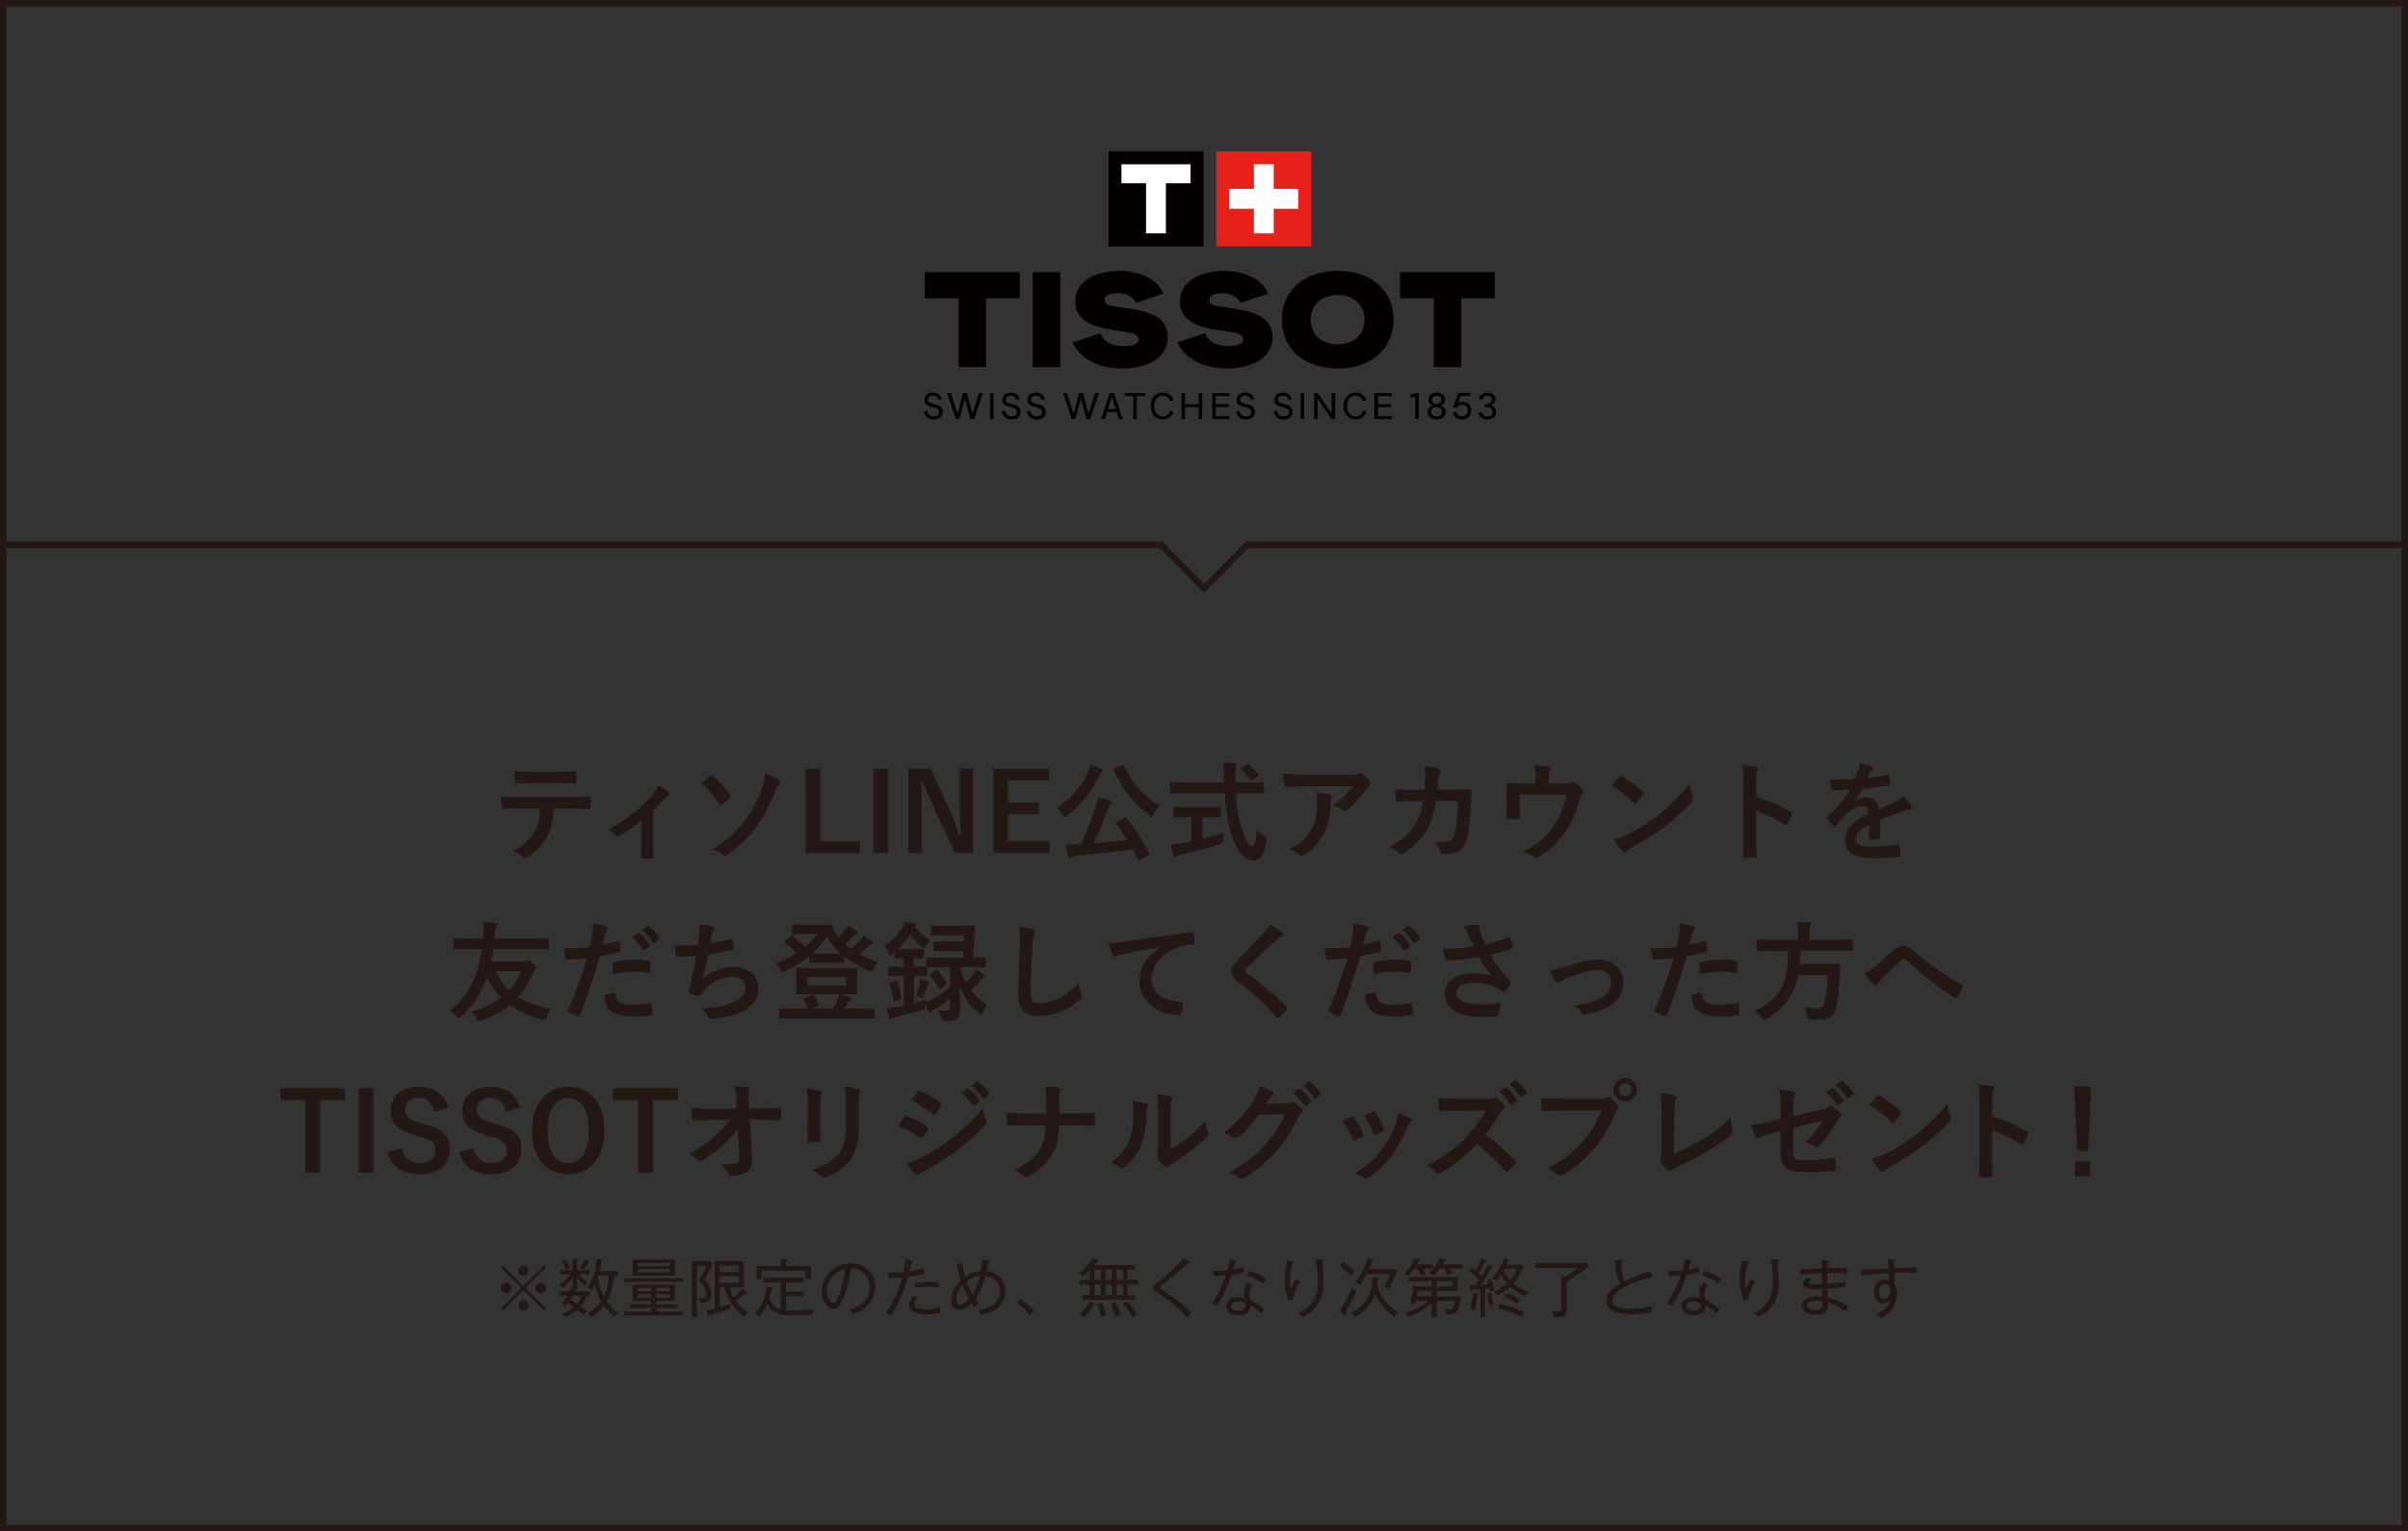 <?xml version="1.0" encoding="UTF-8"?><svg id="_レイヤー_2" xmlns="http://www.w3.org/2000/svg" viewBox="0 0 376.97 239.67"><rect x="0" y="0" width="376.97" height="239.67" fill="#333333" stroke="none"/><defs><style>.cls-1{fill:none;stroke:#231815;stroke-miterlimit:10;}.cls-2{fill:#231815;}.cls-3{fill:#fff;}.cls-4{fill:#e7211a;}.cls-5{fill:#040000;}</style></defs><g id="_レイヤー_1-2"><polygon class="cls-5" points="144.79 46.67 150.08 46.67 150.08 57.45 154.36 57.45 154.36 46.67 159.65 46.67 159.65 42.6 144.79 42.6 144.79 46.67"/><rect class="cls-5" x="161.68" y="42.6" width="4.29" height="14.86"/><path class="cls-5" d="M177.6,48.43l-3.57-.57c-.55-.09-1.12-.28-1.12-.87,0-.72.81-1.1,1.99-1.1,1.34,0,2.51.49,2.91,1.51l4.33-1.44c-1.04-2.59-4.22-3.57-6.96-3.57-3.29,0-6.86,1.42-6.86,4.78,0,2.72,2.33,3.88,5.12,4.33l3.31.53c1.04.17,1.49.62,1.49,1.1,0,.74-1.04,1.04-2.34,1.04-1.93,0-3.08-.68-3.65-2.02l-4.31,1.44c1.21,2.74,4.33,4.08,7.75,4.08s7.13-1.34,7.13-4.92c0-2.23-1.44-3.69-5.22-4.31"/><path class="cls-5" d="M193.99,48.43l-3.57-.57c-.55-.09-1.12-.28-1.12-.87,0-.72.81-1.1,1.99-1.1,1.34,0,2.51.49,2.91,1.51l4.33-1.44c-1.04-2.59-4.22-3.57-6.96-3.57-3.29,0-6.86,1.42-6.86,4.78,0,2.72,2.33,3.88,5.12,4.33l3.31.53c1.04.17,1.48.62,1.48,1.1,0,.74-1.04,1.04-2.33,1.04-1.93,0-3.08-.68-3.65-2.02l-4.31,1.44c1.21,2.74,4.33,4.08,7.75,4.08s7.13-1.34,7.13-4.92c0-2.23-1.44-3.69-5.22-4.31"/><path class="cls-5" d="M209.41,42.39c-5.31,0-8.74,3.14-8.74,7.64s3.44,7.64,8.74,7.64,8.75-3.14,8.75-7.64-3.44-7.64-8.75-7.64M209.41,53.89c-2.76,0-4.22-1.76-4.22-3.86s1.46-3.86,4.22-3.86,4.22,1.76,4.22,3.86-1.47,3.86-4.22,3.86"/><polygon class="cls-5" points="219.17 42.6 219.17 46.67 224.46 46.67 224.46 57.45 228.74 57.45 228.74 46.67 234.03 46.67 234.03 42.6 219.17 42.6"/><rect class="cls-5" x="173.54" y="23.69" width="14.86" height="14.86"/><rect class="cls-4" x="190.42" y="23.69" width="14.86" height="14.86"/><polygon class="cls-3" points="203.25 29.56 199.4 29.56 199.4 25.71 196.3 25.71 196.3 29.56 192.45 29.56 192.45 32.67 196.3 32.67 196.3 36.52 199.4 36.52 199.4 32.67 203.25 32.67 203.25 29.56"/><polygon class="cls-3" points="186.37 25.71 182.52 25.71 179.41 25.71 175.56 25.71 175.56 28.68 179.41 28.68 179.41 36.52 182.52 36.52 182.52 28.68 186.37 28.68 186.37 25.71"/><path class="cls-5" d="M146.17,65.65c-.88,0-1.35-.47-1.57-1.21l.5-.17c.21.57.45.88,1,.9.49.02.91-.18.91-.67,0-.41-.29-.58-.61-.67l-.7-.19c-.57-.16-.99-.41-.99-1.03,0-.75.62-1.17,1.36-1.17.7,0,1.21.38,1.37,1.03l-.49.16c-.15-.48-.48-.7-.87-.71-.43-.02-.81.21-.81.66,0,.28.15.42.55.53l.71.19c.8.21,1.04.64,1.04,1.14,0,.76-.55,1.21-1.41,1.21"/><polygon class="cls-5" points="151.06 62.41 150.18 65.59 149.63 65.59 148.26 61.51 148.86 61.51 149.91 64.75 150.75 61.51 151.39 61.51 152.23 64.75 153.28 61.51 153.87 61.51 152.5 65.59 151.92 65.59 151.06 62.41"/><rect class="cls-5" x="154.99" y="61.51" width=".55" height="4.08"/><path class="cls-5" d="M158.37,65.65c-.88,0-1.35-.47-1.57-1.21l.5-.17c.21.57.45.88,1,.9.49.02.91-.18.91-.67,0-.41-.29-.58-.61-.67l-.7-.19c-.57-.16-.99-.41-.99-1.03,0-.75.62-1.17,1.36-1.17.7,0,1.21.38,1.37,1.03l-.49.16c-.15-.48-.48-.7-.87-.71-.43-.02-.81.21-.81.66,0,.28.15.42.55.53l.71.19c.8.21,1.04.64,1.04,1.14,0,.76-.55,1.21-1.41,1.21"/><path class="cls-5" d="M162.3,65.65c-.88,0-1.35-.47-1.57-1.21l.5-.17c.21.57.45.88,1,.9.49.02.91-.18.91-.67,0-.41-.29-.58-.61-.67l-.7-.19c-.57-.16-.99-.41-.99-1.03,0-.75.62-1.17,1.36-1.17.7,0,1.21.38,1.37,1.03l-.49.16c-.15-.48-.48-.7-.87-.71-.43-.02-.81.21-.81.66,0,.28.15.42.55.53l.71.19c.8.21,1.04.64,1.04,1.14,0,.76-.55,1.21-1.41,1.21"/><polygon class="cls-5" points="169.22 62.41 168.34 65.59 167.79 65.59 166.42 61.51 167.02 61.51 168.07 64.75 168.91 61.51 169.55 61.51 170.39 64.75 171.44 61.51 172.03 61.51 170.66 65.59 170.08 65.59 169.22 62.41"/><path class="cls-5" d="M175.18,65.59l-.35-1.1h-1.54l-.35,1.1h-.58l1.37-4.08h.66l1.37,4.08h-.58ZM174.69,64.02l-.62-1.95-.62,1.95h1.24Z"/><polygon class="cls-5" points="179.28 61.99 177.96 61.99 177.96 65.59 177.41 65.59 177.41 61.99 176.08 61.99 176.08 61.51 179.28 61.51 179.28 61.99"/><path class="cls-5" d="M182.02,65.65c-1.15,0-1.88-.86-1.88-2.11s.73-2.1,1.88-2.1c.88,0,1.48.48,1.68,1.2l-.52.17c-.16-.55-.53-.89-1.16-.89-.89,0-1.33.74-1.33,1.62s.43,1.62,1.34,1.62c.62,0,.98-.35,1.15-.89l.52.17c-.21.72-.81,1.2-1.68,1.2"/><polygon class="cls-5" points="185.52 61.51 185.52 63.25 187.66 63.25 187.66 61.51 188.21 61.51 188.21 65.59 187.66 65.59 187.66 63.73 185.52 63.73 185.52 65.59 184.97 65.59 184.97 61.51 185.52 61.51"/><polygon class="cls-5" points="192.46 61.51 192.46 61.98 190.32 61.98 190.32 63.25 192.37 63.25 192.37 63.73 190.32 63.73 190.32 65.11 192.46 65.11 192.46 65.59 189.77 65.59 189.77 61.51 192.46 61.51"/><path class="cls-5" d="M195.06,65.65c-.88,0-1.35-.47-1.57-1.21l.5-.17c.21.57.45.88,1,.9.49.02.91-.18.91-.67,0-.41-.29-.58-.61-.67l-.7-.19c-.57-.16-.99-.41-.99-1.03,0-.75.62-1.17,1.36-1.17.7,0,1.21.38,1.37,1.03l-.49.16c-.15-.48-.48-.7-.87-.71-.43-.02-.81.21-.81.66,0,.28.15.42.55.53l.71.19c.8.21,1.04.64,1.04,1.14,0,.76-.55,1.21-1.41,1.21"/><path class="cls-5" d="M200.95,65.65c-.88,0-1.35-.47-1.57-1.21l.5-.17c.21.57.45.88,1,.9.49.02.91-.18.91-.67,0-.41-.29-.58-.61-.67l-.7-.19c-.57-.16-.99-.41-.99-1.03,0-.75.62-1.17,1.36-1.17.7,0,1.21.38,1.37,1.03l-.49.16c-.15-.48-.48-.7-.87-.71-.43-.02-.81.21-.81.66,0,.28.15.42.55.53l.71.19c.8.21,1.04.64,1.04,1.14,0,.76-.55,1.21-1.41,1.21"/><rect class="cls-5" x="203.61" y="61.51" width=".55" height="4.08"/><polygon class="cls-5" points="206.29 61.51 208.47 64.7 208.47 61.51 209.02 61.51 209.02 65.59 208.46 65.59 206.27 62.39 206.27 65.59 205.73 65.59 205.73 61.51 206.29 61.51"/><path class="cls-5" d="M212.21,65.65c-1.15,0-1.88-.86-1.88-2.11s.73-2.1,1.88-2.1c.88,0,1.48.48,1.68,1.2l-.52.17c-.16-.55-.53-.89-1.16-.89-.89,0-1.33.74-1.33,1.62s.43,1.62,1.34,1.62c.62,0,.98-.35,1.15-.89l.52.17c-.21.72-.81,1.2-1.68,1.2"/><polygon class="cls-5" points="217.86 61.51 217.86 61.98 215.72 61.98 215.72 63.25 217.78 63.25 217.78 63.73 215.72 63.73 215.72 65.11 217.86 65.11 217.86 65.59 215.17 65.59 215.17 61.51 217.86 61.51"/><polygon class="cls-5" points="221.55 62.05 220.82 62.28 220.82 61.79 221.65 61.51 222.1 61.51 222.1 65.59 221.55 65.59 221.55 62.05"/><path class="cls-5" d="M224.36,63.44c-.45-.12-.76-.4-.76-.91,0-.65.52-1.08,1.3-1.08s1.31.43,1.31,1.08c0,.52-.31.8-.76.91.51.12.86.47.86,1.06,0,.68-.52,1.14-1.41,1.14s-1.41-.47-1.41-1.14c0-.59.35-.95.86-1.06M225.75,64.44c0-.51-.34-.72-.85-.73-.5,0-.85.22-.85.73,0,.46.3.72.85.73.54,0,.85-.27.85-.73M224.91,63.23c.5-.01.74-.3.74-.67,0-.31-.19-.62-.74-.63-.55,0-.74.32-.74.63,0,.37.25.66.74.67"/><path class="cls-5" d="M230.33,64.24c0,.79-.54,1.41-1.44,1.41s-1.31-.53-1.47-1.1l.52-.18c.13.48.41.79.94.79s.89-.37.89-.93c0-.52-.32-.88-.88-.88-.63,0-.82.46-.82.46h-.57l.78-2.32h1.87v.48h-1.48l-.39,1.1c.17-.12.4-.19.71-.19.89,0,1.33.63,1.33,1.35"/><path class="cls-5" d="M234.12,62.52c0,.54-.37.81-.86.93.46.09.96.4.96,1.04,0,.7-.53,1.16-1.36,1.16-.72,0-1.24-.37-1.43-1.02l.51-.17c.15.41.41.71.89.71.57,0,.84-.26.84-.72,0-.5-.44-.73-.95-.73h-.27v-.49h.26c.51,0,.86-.28.86-.68,0-.32-.23-.62-.72-.62-.53,0-.73.36-.83.68l-.51-.17c.13-.61.62-.99,1.36-.99s1.26.43,1.26,1.07"/><rect class="cls-1" x=".5" y=".5" width="375.97" height="238.67"/><polyline class="cls-1" points="376.31 85.26 195.26 85.26 188.51 92.09 181.75 85.26 .7 85.26"/><path class="cls-2" d="M86.67,126.52c-.1,1.91-.34,3.05-1,4.34-.68,1.33-1.91,2.57-3,3.22-.19.12-.36.2-.51.2-.12,0-.24-.05-.36-.17-.34-.34-.92-.68-1.51-.9,1.67-.9,2.67-1.74,3.38-3.03.63-1.12.8-2.04.87-3.66h-3.23c-.85,0-1.68.05-2.55.1-.15.02-.21-.1-.22-.32-.08-.48-.14-1.12-.14-1.63.95.09,1.91.09,2.89.09h7.64c1.33,0,2.31-.03,3.32-.1.17,0,.19.1.19.34.02.22.02,1.09,0,1.31,0,.22-.1.29-.25.29-.88-.03-2.06-.07-3.23-.07h-2.28ZM83.3,122.57c-.78,0-1.46.03-2.42.07-.22,0-.27-.08-.29-.29-.05-.41-.07-1.02-.12-1.63,1.19.07,2.06.08,2.82.08h3.81c.95,0,2.02-.02,2.88-.07.17,0,.2.1.2.32.03.41.03.83,0,1.24,0,.24-.03.32-.22.32-.92-.03-1.92-.05-2.86-.05h-3.81Z"/><path class="cls-2" d="M102.25,131.25c0,.82.03,1.91.05,2.77.02.21-.08.29-.29.31-.44.03-.94.03-1.38,0-.19-.02-.29-.1-.27-.31.02-.97.05-1.82.05-2.72v-2.91c-1.16.97-2.65,2.01-3.52,2.45-.07.05-.15.07-.22.07-.12,0-.26-.07-.34-.17-.31-.36-.77-.7-1.22-.85,2.67-1.4,4.99-3.18,7.06-5.53.39-.46.68-.88.9-1.46.58.34,1.29.78,1.57,1.02.12.1.19.22.19.31,0,.12-.08.24-.25.32-.22.12-.61.53-.77.7-.44.51-.95,1.07-1.55,1.65v4.36Z"/><path class="cls-2" d="M111.14,121.45c.09-.07.15-.1.24-.1.07,0,.14.03.22.12.95.73,1.99,1.87,2.72,2.98.07.08.09.14.09.2s-.05.14-.12.24c-.36.32-.88.78-1.31,1.04-.05.03-.1.07-.15.07-.08,0-.17-.07-.24-.19-.66-1.09-1.63-2.28-2.82-3.27.54-.44,1.16-.92,1.38-1.09ZM121.95,122.03c.15.08.2.17.2.29,0,.14-.08.27-.19.39-.27.31-.43.73-.58,1.11-1.04,2.6-2.18,4.59-3.18,5.87-1.26,1.62-2.99,3.22-4.36,4.07-.14.08-.25.14-.36.14-.12,0-.24-.07-.37-.19-.36-.29-.92-.54-1.57-.75,2.13-1.34,3.57-2.64,4.87-4.27,1.16-1.46,2.28-3.52,2.89-5.34.29-.88.39-1.38.44-2.26.9.31,1.74.63,2.2.95Z"/><path class="cls-2" d="M128.44,131.66h6.19v1.85h-8.51v-13.2h2.31v11.35Z"/><path class="cls-2" d="M139.05,133.51h-2.31v-13.2h2.31v13.2Z"/><path class="cls-2" d="M152.34,133.51h-2.81l-3.2-6.81c-.77-1.65-1.29-2.88-1.89-4.36h-.24c.08,1.57.12,3.13.12,4.76v6.4h-2.11v-13.2h3.46l2.74,5.85c.75,1.65,1.26,2.99,1.75,4.53h.24c-.1-1.62-.17-3.06-.17-4.83v-5.55h2.11v13.2Z"/><path class="cls-2" d="M164.21,122.13h-6.41v3.49h4.85v1.82h-4.85v4.25h6.55v1.82h-8.85v-13.2h8.71v1.82Z"/><path class="cls-2" d="M170.35,120.82c.17-.36.25-.66.36-1.11.61.17,1.22.37,1.68.59.19.09.26.17.26.29,0,.1-.03.17-.15.25-.17.12-.27.29-.39.53-1.29,2.64-2.91,4.66-5,6.26-.19.15-.31.24-.39.24-.1,0-.17-.12-.32-.37-.29-.48-.65-.9-.95-1.11,2.25-1.38,3.95-3.45,4.92-5.58ZM175.98,128.02c.1-.05.15-.09.21-.09.03,0,.07.03.13.1,1.38,1.7,2.45,3.35,3.62,5.44.08.15.08.19-.15.32l-1.28.73c-.08.05-.15.08-.2.08-.07,0-.1-.03-.15-.14-.25-.53-.53-1.04-.8-1.55-2.86.42-5.96.76-8.95,1.02-.34.03-.51.1-.65.19-.12.09-.19.12-.29.12-.12,0-.21-.1-.26-.27-.15-.48-.29-1.09-.41-1.8.65.02,1.26,0,1.94-.03.15,0,.32-.02.48-.02.92-2.01,1.74-4.03,2.19-5.51.22-.68.37-1.21.46-1.79.66.15,1.24.27,1.82.44.19.07.32.15.32.29,0,.12-.03.19-.14.31-.15.17-.26.36-.44.82-.61,1.63-1.36,3.52-2.18,5.29,1.74-.14,3.56-.31,5.24-.49-.54-.85-1.11-1.68-1.73-2.52-.1-.14-.09-.17.13-.31l1.07-.65ZM175.66,119.75c.22-.1.25-.09.34.08,1.12,2.64,3.21,4.95,5.53,6.29-.32.25-.68.78-.95,1.28-.14.26-.22.38-.32.38-.08,0-.19-.08-.36-.22-2.48-1.89-4.37-4.36-5.55-7.03-.07-.19-.03-.2.17-.31l1.14-.48Z"/><path class="cls-2" d="M185.52,124.15c-1.55,0-2.08.03-2.18.03-.17,0-.17-.02-.17-.2v-1.34c0-.19,0-.2.17-.2.1,0,.63.03,2.18.03h6.11c0-.22-.02-.46-.02-.7,0-1.14-.03-1.63-.14-2.43.61.02,1.28.03,1.85.1.17.02.27.1.27.2,0,.14-.07.25-.1.36-.08.24-.1.58-.08,1.72v.75h2.09c1.55,0,2.08-.03,2.18-.03.17,0,.19.02.19.2v1.34c0,.19-.02.2-.19.2-.1,0-.63-.03-2.18-.03h-2.02c.12,2.21.39,4.13.97,5.82.49,1.53,1.02,2.52,1.53,2.52.46,0,.66-.94.77-2.48.26.25.73.56,1.11.77q.49.27.42.8c-.34,2.18-1.05,3.1-2.06,3.08-1.29-.02-2.48-1.22-3.33-3.74-.65-1.85-1-4.22-1.17-6.75h-6.19ZM188.27,127.93v3.33c1.12-.27,2.3-.6,3.32-.95-.03.31-.05.73-.05,1.07q0,.56-.51.71c-1.7.56-4.25,1.26-6.09,1.65-.43.1-.61.19-.71.25-.12.07-.2.12-.31.12s-.19-.07-.24-.22c-.14-.41-.31-1.12-.44-1.72.58-.02,1.02-.08,1.63-.2l1.63-.31v-3.74h-.58c-1.45,0-1.92.03-2.02.03-.17,0-.19-.02-.19-.17v-1.28c0-.19.02-.2.19-.2.1,0,.58.03,2.02.03h3.01c1.43,0,1.91-.03,2.01-.03.19,0,.2.02.2.2v1.28c0,.15-.02.17-.2.17-.1,0-.58-.03-2.01-.03h-.66ZM195.13,119.63c.1-.07.15-.1.2-.1s.1.03.17.1c.53.42,1.06.99,1.46,1.56.1.14.08.2-.12.34l-.8.54c-.1.07-.17.1-.22.1s-.1-.05-.15-.14c-.37-.63-.88-1.21-1.33-1.62-.14-.14-.1-.19.07-.31l.71-.49Z"/><path class="cls-2" d="M204.43,123.05c-.97,0-2.01.07-3.01.14-.21.02-.27-.1-.31-.26-.14-.48-.24-1.33-.31-1.84,1.16.08,2.09.12,3.45.12h7.3c.71,0,1-.03,1.17-.1.08-.03.24-.12.32-.12.14,0,.27.1.39.24.37.32.7.68,1.02,1.07.09.1.14.2.14.31,0,.14-.09.26-.24.36-.19.14-.32.31-.46.49-.8,1.21-1.86,2.38-3,3.28-.1.1-.22.15-.36.15s-.29-.07-.41-.17c-.42-.34-.85-.53-1.41-.7,1.36-1.02,2.19-1.75,3.05-2.98h-7.35ZM205.38,129.68c.65-1.21.83-2.37.83-4.02,0-.63-.03-1.02-.17-1.6.83.08,1.72.2,2.2.32.22.05.29.17.29.32,0,.1-.03.2-.08.31-.12.24-.14.41-.15.7-.05,1.65-.22,3.16-1,4.68-.66,1.28-1.68,2.48-3.1,3.39-.15.1-.31.17-.48.17-.12,0-.24-.05-.34-.15-.41-.36-.9-.63-1.55-.87,1.85-.97,2.82-1.89,3.56-3.25Z"/><path class="cls-2" d="M222.99,123.58c.07-.83.1-1.38.12-2.3,0-.44-.02-.8-.12-1.34.9.08,1.67.2,2.21.36.22.07.29.2.29.36,0,.1-.03.22-.08.32-.15.25-.19.42-.22.8-.05.54-.07.95-.15,1.79h2.59c.78,0,1.58-.03,2.37-.03.27,0,.36.05.36.24,0,.22-.04.9-.07,1.8-.07,2.09-.31,4.46-.63,5.6-.34,1.31-.92,2.02-2.01,2.3-.39.1-1,.19-1.72.19-.21,0-.34-.12-.41-.34-.22-.63-.49-1.09-.99-1.55,1.26.05,1.89-.02,2.31-.15.46-.15.68-.43.88-1.19.31-1.29.46-2.74.51-5.1h-3.44c-.34,2.06-.8,3.59-1.51,4.71-.78,1.28-2.04,2.55-3.61,3.5-.14.08-.27.14-.39.14-.1,0-.22-.05-.32-.17-.34-.37-.85-.73-1.43-.99,1.96-.99,3.08-2.06,4-3.47.53-.85.95-2.01,1.23-3.67h-1.53c-.83,0-1.65.03-2.45.08-.17.02-.24-.08-.25-.29-.07-.41-.1-1.02-.14-1.65,1.07.07,1.84.07,2.82.07h1.79Z"/><path class="cls-2" d="M244.69,122.62c.8,0,1.05-.05,1.28-.19.07-.05.15-.08.24-.08.14,0,.27.07.38.17.34.26.83.7,1.14,1.05.08.09.12.17.12.26,0,.14-.07.25-.17.37-.22.22-.29.54-.37.83-.53,1.75-1.14,3.47-2.14,5-.99,1.53-2.67,3.15-4.39,4.17-.1.07-.19.1-.27.1-.12,0-.22-.07-.36-.17-.53-.36-1.02-.56-1.7-.77,2.4-1.33,3.73-2.5,4.87-4.24.95-1.45,1.55-2.93,1.97-4.75h-7.4v1.43c0,.68.03,1.38.05,2.06,0,.27-.05.32-.27.32-.51.03-1.05.03-1.57,0-.22,0-.27-.05-.27-.25.02-.87.03-1.43.03-2.11v-1.38c0-.54,0-1.16-.03-1.65-.02-.15.08-.22.24-.22.8.03,1.73.05,2.59.05h1.73v-.66c0-.9,0-1.6-.17-2.26.83.07,1.63.15,2.11.25.34.07.44.25.31.53-.08.24-.2.6-.2,1.31v.82h2.28Z"/><path class="cls-2" d="M253.45,121.55c.07-.08.15-.14.24-.14.07,0,.14.03.22.08.87.46,2.28,1.5,3.25,2.42.1.1.15.17.15.24s-.03.14-.1.22c-.25.34-.82,1.02-1.05,1.28-.08.08-.14.14-.2.14s-.14-.05-.22-.14c-1.02-1.05-2.25-2.02-3.47-2.77.38-.46.87-.99,1.19-1.33ZM254.93,130.52c2.08-1.07,3.18-1.79,4.9-3.17,2.07-1.68,3.21-2.77,4.66-4.63.1.85.25,1.43.48,1.99.05.12.09.22.09.32,0,.15-.09.29-.27.51-.9,1.06-2.36,2.42-3.91,3.61-1.41,1.11-2.84,2.06-5.14,3.33-.77.46-.99.63-1.14.78-.1.1-.21.17-.31.17-.09,0-.19-.07-.29-.19-.43-.48-.95-1.17-1.36-1.89.87-.24,1.39-.39,2.3-.85Z"/><path class="cls-2" d="M274.93,124.73c2.08.65,3.73,1.31,5.41,2.31.19.1.27.22.19.44-.22.56-.49,1.09-.73,1.48-.07.12-.13.19-.22.19-.05,0-.12-.02-.19-.08-1.56-1-3.1-1.75-4.47-2.18v3.76c0,1.11.04,2.11.07,3.33.02.2-.07.25-.31.25-.49.03-1.02.03-1.51,0-.24,0-.32-.05-.32-.25.05-1.26.07-2.26.07-3.35v-8.37c0-1.28-.05-1.84-.17-2.52.78.05,1.63.14,2.13.27.24.05.32.15.32.29,0,.1-.05.24-.14.39-.12.22-.12.65-.12,1.6v2.43Z"/><path class="cls-2" d="M294.34,131.03c0,.19-.1.27-.32.31-.22.03-.73.08-1.21.08-.15,0-.22-.1-.22-.27,0-.61,0-1.46.02-2.08-1.51.78-2.06,1.45-2.06,2.26,0,.71.58,1.17,2.36,1.17,1.57,0,2.93-.15,4.24-.34.15-.02.22.03.24.19.08.39.15.99.15,1.4.02.2-.05.32-.19.32-1.46.19-2.57.22-4.22.22-2.79,0-4.27-.83-4.27-2.81,0-1.63,1.02-2.82,3.59-4.15-.05-.87-.25-1.21-1.02-1.17-.8.03-1.57.54-2.35,1.22-.73.71-1.16,1.21-1.7,1.85-.08.1-.14.15-.2.15-.05,0-.12-.05-.19-.12-.24-.24-.75-.77-.97-1.12-.05-.07-.07-.12-.07-.15,0-.07.03-.12.12-.19,1.31-1.17,2.57-2.52,3.55-4.22-.8.03-1.72.05-2.72.05-.15,0-.2-.08-.24-.27-.05-.27-.12-.9-.17-1.41,1.29.07,2.62.05,3.91-.02.19-.46.34-.87.51-1.46.07-.29.12-.58.12-1.04.75.12,1.5.31,1.94.48.14.05.2.17.2.29,0,.08-.03.19-.12.25-.1.08-.2.24-.29.41-.1.24-.19.46-.39.92,1.04-.12,2.08-.29,3.1-.53.19-.03.24.02.27.17.09.34.15.73.17,1.23.02.17-.05.24-.29.27-1.28.19-2.74.38-3.98.51-.39.63-.77,1.26-1.28,1.89l.02.03c.54-.36,1.24-.53,1.7-.53,1.12,0,1.91.51,2.08,1.84.66-.31,1.63-.75,2.5-1.19.32-.17.87-.48,1.29-.92.56.6,1,1.19,1.19,1.5.1.15.14.27.14.37,0,.14-.08.2-.25.24-.36.05-.7.14-1.04.26-1.11.39-2.21.77-3.66,1.36v2.74Z"/><path class="cls-2" d="M73.31,148.58c-1.51,0-2.04.03-2.14.03-.17,0-.19-.02-.19-.2v-1.36c0-.19.02-.21.19-.21.1,0,.63.03,2.14.03h2.28l.03-.36c.07-.82.1-1.72.02-2.23.66.02,1.29.08,1.89.17.24.03.32.14.32.22,0,.14-.05.25-.17.41-.1.17-.15.73-.22,1.45-.02.12-.03.24-.03.34h6.18c1.51,0,2.04-.03,2.14-.03.19,0,.2.02.2.21v1.36c0,.19-.02.2-.2.2-.1,0-.63-.03-2.14-.03h-6.38c-.08.63-.19,1.26-.31,1.85h5.09c.19,0,.32-.03.43-.07.08-.03.15-.07.22-.07.12,0,.24.03.77.49.51.44.54.54.54.66,0,.15-.05.22-.14.29-.17.14-.27.31-.41.63-.6,1.34-1.33,2.57-2.28,3.66,1.45.9,3.21,1.51,5.12,1.91-.31.36-.56.83-.73,1.31-.19.51-.2.51-.71.37-1.89-.58-3.57-1.33-4.99-2.33-1.19.99-2.67,1.8-4.53,2.42-.2.07-.32.1-.41.1-.15,0-.22-.1-.34-.41-.17-.39-.46-.78-.78-1.09,1.96-.51,3.49-1.26,4.68-2.18-.92-.9-1.67-1.94-2.21-3.17-.05.14-.08.27-.14.39-.94,2.4-2.21,4.22-3.9,5.75-.21.17-.31.25-.39.25-.1,0-.19-.1-.34-.29-.34-.43-.63-.68-1-.92,1.8-1.36,2.99-3.1,3.86-5.24.49-1.21.85-2.65,1.07-4.34h-2.09ZM77.63,152c.46,1.17,1.17,2.14,2.09,2.98.82-.9,1.41-1.91,1.84-2.98h-3.93Z"/><path class="cls-2" d="M96.75,147.27c.19-.05.25.03.27.17.05.37.1.87.12,1.23.02.22-.03.27-.26.32-1.05.29-1.92.48-2.96.65-1.16,3.78-2.03,6.38-3.11,9.2-.08.24-.19.22-.37.17-.17-.07-1-.42-1.36-.63-.14-.08-.19-.22-.14-.34,1.29-2.98,2.11-5.22,2.94-8.06-.99.1-2.18.19-2.98.19-.26,0-.32-.05-.36-.27-.07-.36-.15-.94-.24-1.55.36.05.56.05,1.26.05.85,0,1.77-.05,2.76-.17.17-.68.31-1.43.42-2.13.07-.51.1-1.02.1-1.57.9.14,1.6.25,2.14.48.14.05.19.17.19.27,0,.07,0,.15-.08.27-.14.24-.27.41-.36.68-.17.61-.29,1.19-.41,1.62.66-.12,1.58-.34,2.42-.58ZM96.08,155.4c.17,0,.24.07.25.24.14,1.24.97,1.6,2.6,1.6.95,0,2.18-.15,2.86-.24.14-.02.19.02.2.15.07.44.14,1.02.14,1.48.02.2,0,.25-.27.27-.58.08-1.6.19-2.37.19-2.18,0-3.33-.31-4.1-1.11-.54-.54-.73-1.34-.77-2.33.53-.14,1.23-.25,1.45-.25ZM95.9,150.89c0-.24.05-.29.31-.34,1.07-.22,2.33-.39,3.32-.39.66,0,1.4.07,1.99.17.24.03.29.05.29.25.03.43.03.9.02,1.36,0,.29-.08.36-.32.31-.6-.12-1.38-.2-2.11-.2-1.02,0-2.31.17-3.42.39-.03-.6-.07-1.21-.07-1.55ZM99.83,146.04c.09-.07.15-.05.26.03.53.41,1.14,1.09,1.62,1.82.07.1.07.19-.05.27l-.71.53c-.12.09-.2.07-.29-.05-.51-.78-1.05-1.43-1.72-1.97l.9-.63ZM101.34,144.93c.1-.07.15-.05.25.03.63.48,1.24,1.16,1.62,1.75.07.1.08.21-.05.31l-.68.53c-.14.1-.22.05-.29-.05-.46-.73-1-1.38-1.7-1.96l.85-.61Z"/><path class="cls-2" d="M109.48,146.3c.07-.75.05-1.19-.03-1.65.97.1,1.6.22,2.04.36.22.07.34.17.34.31,0,.09-.07.21-.12.27-.12.15-.25.44-.29.63-.08.46-.15.8-.24,1.39.85-.12,2.25-.37,3.2-.63.24-.07.32-.05.36.17.07.39.12.85.12,1.26,0,.19-.05.24-.21.27-1.46.32-2.38.51-3.81.7-.24,1.41-.48,2.55-.78,3.74,1.33-1.16,3.03-1.8,4.88-1.8,2.26,0,3.79,1.46,3.79,3.22,0,1.5-.63,2.6-1.94,3.44-1.02.66-2.48,1.07-4.34,1.36-.43.07-.83.12-1.26.12-.17,0-.29-.08-.43-.41-.27-.56-.53-.88-.92-1.21,2.48-.15,3.52-.37,4.88-.94,1.31-.54,1.94-1.33,1.94-2.4,0-.88-.65-1.62-1.94-1.62-1.84,0-3.52.85-4.47,2.11-.15.22-.32.42-.48.65-.12.2-.17.27-.32.25-.37-.03-.94-.22-1.28-.37-.27-.12-.37-.19-.37-.34,0-.07.02-.19.07-.34.08-.29.15-.54.22-.8.37-1.5.61-2.76.9-4.46-.92.07-1.99.15-2.86.15-.19,0-.29-.08-.32-.24-.05-.2-.17-.92-.24-1.48,1.33,0,2.38-.05,3.69-.15.08-.6.15-1.16.2-1.57Z"/><path class="cls-2" d="M128.42,144.73c.95,0,1.43-.03,1.55-.03.15,0,.21.02.29.2.19.53.44,1.02.78,1.46.07.12.15.22.24.32.41-.38.75-.73,1.02-1.09.17-.2.31-.41.48-.71.51.25,1,.58,1.31.78.15.1.19.19.19.27,0,.1-.07.19-.22.24-.14.05-.31.17-.58.48-.36.37-.71.73-1.17,1.12.31.27.61.53.95.77.56-.48,1.04-.97,1.4-1.36.17-.22.32-.43.48-.73.51.27.94.53,1.33.78.15.1.21.19.21.29s-.09.19-.22.24c-.17.07-.31.14-.6.46-.36.36-.77.75-1.24,1.16.85.44,1.79.85,2.82,1.19-.26.34-.44.66-.61,1.07-.14.32-.19.44-.32.44-.08,0-.2-.03-.39-.12-1.56-.66-2.86-1.39-3.93-2.25v.8c0,.17-.02.19-.19.19-.08,0-.48-.03-1.68-.03h-1.75c-1.21,0-1.58.03-1.67.03-.17,0-.19-.02-.19-.19v-.87c-1.12.92-2.4,1.68-3.81,2.37-.19.08-.31.14-.39.14-.14,0-.2-.14-.36-.44-.19-.37-.39-.65-.7-.94,1.21-.48,2.28-1.02,3.23-1.63-.6-.65-1.12-1.14-1.7-1.62-.08-.07-.13-.12-.13-.17,0-.03.05-.08.13-.15l.85-.68c.15-.12.19-.15.34-.03.66.56,1.24,1.07,1.84,1.68.71-.59,1.34-1.24,1.89-1.97h-1.89c-1.28,0-1.68.03-1.79.03-.19,0-.2-.02-.2-.17v-1.17c0-.17.02-.19.2-.19.1,0,.51.03,1.79.03h2.43ZM131.8,151.52c1.58,0,2.14-.03,2.25-.03.17,0,.19.02.19.2,0,.1-.04.42-.04,1.22v1.31c0,.8.04,1.12.04,1.22,0,.19-.02.2-.19.2-.1,0-.66-.03-2.25-.03h-.25c.56.15,1.05.31,1.5.48.15.05.22.15.22.22,0,.09-.05.17-.17.24-.14.08-.2.17-.32.39l-.51.88h2.31c1.53,0,2.06-.03,2.16-.03.17,0,.19.02.19.17v1.26c0,.17-.02.19-.19.19-.1,0-.63-.03-2.16-.03h-10.24c-1.53,0-2.06.03-2.16.03-.17,0-.19-.02-.19-.19v-1.26c0-.15.02-.17.19-.17.1,0,.63.03,2.16.03h2.18c-.2-.44-.44-.94-.71-1.36-.1-.15-.08-.2.12-.27l1.12-.48c.2-.08.27-.07.37.08.29.42.53.83.77,1.29.08.17.07.22-.17.32l-.92.41h3.27c.29-.46.53-.88.71-1.28.14-.27.25-.59.32-.94h-4.32c-1.58,0-2.13.03-2.25.03-.17,0-.19-.02-.19-.2,0-.1.03-.43.03-1.22v-1.31c0-.8-.03-1.12-.03-1.22,0-.19.02-.2.19-.2.12,0,.66.03,2.25.03h4.73ZM126.41,154.24h6.06v-1.34h-6.06v1.34ZM130.29,149.24c.65,0,1.04,0,1.29-.02-.85-.77-1.55-1.63-2.11-2.64-.68,1-1.45,1.87-2.3,2.64.24.02.66.02,1.36.02h1.75Z"/><path class="cls-2" d="M150.29,151.37c.24.88.53,1.68.92,2.4.46-.44.87-.88,1.26-1.41.14-.19.27-.39.39-.65.42.29.7.51,1.09.85.1.1.17.2.17.29,0,.07-.08.15-.22.24-.14.08-.27.19-.48.44-.38.46-.87.95-1.43,1.46.7.92,1.55,1.67,2.55,2.28-.26.31-.51.73-.7,1.19-.1.24-.15.34-.26.34-.08,0-.19-.07-.34-.2-1.43-1.24-2.4-2.62-3.01-4.3,0,1.99.08,2.96.08,3.74,0,.65-.08,1.12-.56,1.45-.32.2-.78.32-1.75.34q-.53.02-.65-.51c-.1-.46-.27-.85-.51-1.21.51.05.82.07,1.19.07.54,0,.68-.14.68-.53v-1.33c-.8.61-1.63,1.21-2.38,1.63-.22.14-.37.25-.44.36-.05.08-.14.15-.21.15s-.14-.02-.22-.14c-.22-.32-.43-.7-.66-1.16-.02.08-.02.19-.02.27-.02.56-.02.53-.51.68-1.22.37-2.5.71-3.91,1.04-.27.07-.49.15-.6.22-.1.07-.17.12-.27.12-.12,0-.22-.07-.27-.22-.15-.46-.31-.97-.43-1.46.58-.05,1-.1,1.5-.19.39-.07.8-.14,1.19-.22v-4.66h-.48c-1.26,0-1.65.03-1.75.03-.19,0-.2-.02-.2-.19v-1.12c0-.17.02-.19.2-.19.1,0,.49.03,1.75.03h.48v-1.33c-.85.02-1.12.03-1.21.03-.17,0-.19-.02-.19-.2v-.77c-.14.12-.25.24-.39.34-.15.14-.27.2-.36.2-.12,0-.19-.12-.27-.37-.12-.39-.32-.82-.53-1.14,1.23-.9,2.19-1.92,2.76-2.93.19-.34.31-.6.37-.88.53.05,1.14.17,1.58.27.17.03.25.14.25.21,0,.08-.05.17-.19.27l-.1.08c.68.85,1.38,1.38,2.4,2.09-.2.2-.49.56-.66.87-.14.25-.2.39-.31.39-.09,0-.19-.09-.36-.24-.73-.65-1.33-1.26-1.8-1.92-.53.8-1.17,1.58-1.92,2.3.22.02.54.02,1.12.02h1.36c1.02,0,1.31-.03,1.41-.03.19,0,.2.02.2.19v1.05c0,.19-.02.2-.2.2-.1,0-.39-.03-1.38-.03v1.33h.1c1.26,0,1.65-.03,1.75-.03h.1v-1.23c0-.17.02-.19.19-.19.1,0,.63.03,2.25.03h3.3l.05-1.05h-2.52c-1.38,0-1.84.03-1.94.03-.17,0-.19-.02-.19-.19v-1.12c0-.17.02-.19.19-.19.1,0,.56.03,1.94.03h2.6l.05-1.02h-3.08c-1.34,0-1.8.03-1.91.03-.17,0-.19-.02-.19-.19v-1.16c0-.17.02-.19.19-.19.1,0,.56.03,1.91.03h2.69c1.36,0,1.82-.03,1.91-.03.17,0,.22.03.2.2-.05.49-.07.95-.1,1.41l-.19,3.39c1.21,0,1.67-.03,1.75-.03.19,0,.2.02.2.19v1.16c0,.17-.02.19-.2.19-.08,0-.63-.03-2.25-.03h-1.62ZM140.23,153.46c.2-.07.24-.07.29.1.24.77.46,1.72.58,2.57.02.15,0,.2-.2.29l-.73.29c-.24.08-.27.07-.31-.1-.1-.9-.27-1.7-.58-2.57-.07-.19-.05-.22.19-.31l.77-.27ZM147.48,151.37c-1.62,0-2.14.03-2.25.03h-.08v1.19c0,.17-.02.19-.2.19-.1,0-.49-.03-1.75-.03h-.1v4.27c.59-.15,1.19-.34,1.8-.54-.04.15-.05.31-.07.48l.77-.37c.97-.51,2.08-1.28,3.13-2.11v-3.1h-1.24ZM143.99,153.87c.03-.17.05-.36.07-.63.41.1.94.27,1.24.41.14.05.19.1.19.17,0,.09-.04.14-.1.19-.1.07-.15.15-.22.36-.14.44-.31.92-.54,1.48-.1.25-.15.37-.27.37-.07,0-.19-.05-.36-.14-.17-.09-.41-.15-.63-.21.27-.71.48-1.36.63-2.01ZM146.44,151.84c.08-.07.14-.1.17-.1.05,0,.1.05.17.12.56.63.97,1.22,1.34,1.89.1.15.08.2-.1.34l-.75.58c-.1.07-.15.12-.2.12s-.09-.05-.14-.15c-.37-.7-.8-1.33-1.33-1.91-.12-.12-.1-.15.08-.29l.75-.6Z"/><path class="cls-2" d="M161.62,145.36c.29.07.41.15.41.32,0,.19-.1.39-.17.56-.09.24-.15.77-.24,2.08-.17,2.62-.26,4.36-.26,6.58,0,1.72.2,2.11,1.57,2.11,1.51,0,3.88-.92,5.95-3.13.07.65.22,1.21.39,1.62.08.19.14.31.14.41,0,.15-.07.29-.34.53-1.84,1.68-4.24,2.55-6.45,2.55s-3.2-.87-3.2-3.47c0-2.86.15-5.31.24-7.35.03-1,.08-2.09-.17-3.11.78.08,1.6.17,2.13.31Z"/><path class="cls-2" d="M181.67,148.18c-2.08.39-3.9.75-5.72,1.12-.65.15-.82.19-1.07.27-.12.05-.24.14-.37.14-.12,0-.26-.1-.32-.26-.22-.46-.41-1.05-.63-1.84.87-.03,1.38-.1,2.71-.29,2.09-.31,5.84-.87,10.22-1.45.26-.03.34.07.36.19.08.39.17,1.02.19,1.5,0,.2-.1.25-.32.25-.8.05-1.34.14-2.08.37-2.89.99-4.34,2.98-4.34,5.02,0,2.19,1.57,3.39,4.53,3.57.27,0,.37.07.37.26,0,.44-.07,1.04-.19,1.46-.05.25-.12.36-.32.36-2.99,0-6.28-1.72-6.28-5.26,0-2.42,1.21-4.05,3.27-5.39v-.03Z"/><path class="cls-2" d="M200.68,145.96c.08.07.14.21.14.27,0,.15-.08.26-.24.32-.2.1-.46.26-.82.6-1.46,1.31-3.33,3.06-4.65,4.42-.15.19-.22.29-.22.37,0,.1.07.19.22.31,2.21,1.6,4.51,3.45,6.33,5.36.07.09.12.15.12.22s-.03.12-.12.2c-.39.43-.88.92-1.17,1.17-.1.08-.17.14-.24.14s-.12-.05-.21-.15c-1.97-2.21-3.88-3.98-6.19-5.75-.65-.49-.9-.87-.9-1.43s.31-.94.83-1.5c1.45-1.57,2.86-2.98,4.32-4.58.46-.49.71-.85.92-1.28.75.44,1.39.88,1.87,1.29Z"/><path class="cls-2" d="M215.8,147.27c.19-.05.25.03.27.17.05.37.1.87.12,1.23.02.22-.03.27-.25.32-1.05.29-1.92.48-2.96.65-1.16,3.78-2.03,6.38-3.11,9.2-.09.24-.19.22-.38.17-.17-.07-1-.42-1.36-.63-.14-.08-.19-.22-.14-.34,1.29-2.98,2.11-5.22,2.94-8.06-.99.1-2.18.19-2.98.19-.25,0-.32-.05-.36-.27-.07-.36-.15-.94-.24-1.55.36.05.56.05,1.26.05.85,0,1.77-.05,2.76-.17.17-.68.31-1.43.43-2.13.07-.51.1-1.02.1-1.57.9.14,1.6.25,2.14.48.14.05.19.17.19.27,0,.07,0,.15-.08.27-.14.24-.27.41-.36.68-.17.61-.29,1.19-.41,1.62.66-.12,1.58-.34,2.42-.58ZM215.14,155.4c.17,0,.24.07.26.24.14,1.24.97,1.6,2.6,1.6.95,0,2.18-.15,2.86-.24.14-.02.19.02.2.15.07.44.14,1.02.14,1.48.02.2,0,.25-.27.27-.58.08-1.6.19-2.37.19-2.18,0-3.33-.31-4.1-1.11-.54-.54-.73-1.34-.77-2.33.53-.14,1.22-.25,1.45-.25ZM214.95,150.89c0-.24.05-.29.31-.34,1.07-.22,2.33-.39,3.32-.39.66,0,1.39.07,1.99.17.24.03.29.05.29.25.03.43.03.9.02,1.36,0,.29-.09.36-.32.31-.59-.12-1.38-.2-2.11-.2-1.02,0-2.31.17-3.42.39-.03-.6-.07-1.21-.07-1.55ZM218.88,146.04c.08-.07.15-.05.25.03.53.41,1.14,1.09,1.62,1.82.07.1.07.19-.05.27l-.71.53c-.12.09-.21.07-.29-.05-.51-.78-1.05-1.43-1.72-1.97l.9-.63ZM220.4,144.93c.1-.07.15-.05.25.03.63.48,1.24,1.16,1.62,1.75.07.1.09.21-.05.31l-.68.53c-.14.1-.22.05-.29-.05-.46-.73-1-1.38-1.7-1.96l.85-.61Z"/><path class="cls-2" d="M229.92,146.36c-.24-.49-.41-.85-.85-1.38.83-.15,1.57-.27,2.02-.27s.58.12.58.36c0,.15-.02.32.02.48.05.2.12.44.27.85.2.51.36.92.58,1.38,1.55-.36,2.67-.71,3.56-1.06.17-.08.22-.07.32.12.17.32.32.92.42,1.31.05.17-.02.25-.14.29-.82.31-1.8.61-3.39.99.7,1.26,1.55,2.42,2.6,3.59.14.14.29.25.44.37.1.08.17.14.17.22,0,.12-.05.2-.1.29-.12.29-.46.83-.66,1.11-.14.19-.22.25-.34.25-.08,0-.14-.03-.27-.14-.22-.15-.37-.27-.7-.44-1.11-.58-2.35-.87-3.61-.87-1.77,0-2.84.53-2.84,1.6,0,1.28,1.55,1.8,4.22,1.8.83,0,1.84-.08,2.72-.24-.07.68-.24,1.45-.36,1.82-.05.17-.12.2-.32.24-.31.05-1.17.12-1.89.12-4.02,0-6.18-1.28-6.18-3.52,0-1.94,1.67-3.3,4.47-3.3,1.38,0,2.33.2,3.03.46-.83-.78-1.51-1.72-2.19-3.01-1.07.19-2.06.32-3.28.43-.46.03-1.24.08-1.67.08-.15,0-.22-.1-.27-.31-.17-.53-.26-.88-.39-1.53.87.03,1.57.02,2.13-.02.71-.03,1.57-.14,2.69-.32-.29-.61-.53-1.11-.8-1.75Z"/><path class="cls-2" d="M245.26,151.2c2.09-.7,3.74-1.04,4.97-1.04,2.31,0,3.88,1.51,3.88,3.64,0,1.74-.82,2.94-2.43,3.81-.88.49-2.08.97-3.52,1.12-.31.05-.44-.02-.56-.24-.19-.34-.49-.71-1.04-1.12,1.99-.31,2.93-.6,4.1-1.17.97-.51,1.53-1.31,1.53-2.53s-.75-1.87-2.11-1.87c-1.17,0-2.96.58-4.81,1.33-.43.19-.77.39-.95.53-.14.12-.24.17-.34.17-.15,0-.27-.1-.44-.31-.39-.49-.65-1.09-.92-1.65.85-.14,1.68-.36,2.65-.66Z"/><path class="cls-2" d="M266.88,147.27c.19-.05.26.03.27.17.05.37.1.87.12,1.23.02.22-.03.27-.25.32-1.05.29-1.92.48-2.96.65-1.16,3.78-2.02,6.38-3.11,9.2-.08.24-.19.22-.38.17-.17-.07-1-.42-1.36-.63-.14-.08-.19-.22-.14-.34,1.29-2.98,2.11-5.22,2.94-8.06-.99.1-2.18.19-2.98.19-.25,0-.32-.05-.36-.27-.07-.36-.15-.94-.24-1.55.36.05.56.05,1.26.05.85,0,1.77-.05,2.76-.17.17-.68.31-1.43.43-2.13.07-.51.1-1.02.1-1.57.9.14,1.6.25,2.14.48.14.05.19.17.19.27,0,.07,0,.15-.09.27-.14.24-.27.41-.36.68-.17.61-.29,1.19-.41,1.62.66-.12,1.58-.34,2.42-.58ZM266.21,155.4c.17,0,.24.07.26.24.14,1.24.97,1.6,2.6,1.6.95,0,2.18-.15,2.86-.24.14-.02.19.02.21.15.07.44.14,1.02.14,1.48.02.2,0,.25-.27.27-.58.08-1.68.19-2.31.19-2.23,0-3.38-.31-4.15-1.11-.54-.54-.73-1.34-.77-2.33.53-.14,1.22-.25,1.45-.25ZM266.03,150.89c0-.24.05-.29.31-.34,1.07-.22,2.33-.39,3.32-.39.66,0,1.39.07,1.99.17.24.03.29.05.29.25.03.43.03.9.02,1.36,0,.29-.09.36-.32.31-.6-.12-1.38-.2-2.11-.2-1.02,0-2.31.17-3.42.39-.03-.6-.07-1.21-.07-1.55Z"/><path class="cls-2" d="M277.32,148.8c-1.52,0-2.03.03-2.14.03-.17,0-.19-.02-.19-.2v-1.38c0-.19.02-.2.19-.2.12,0,.63.03,2.14.03h4.17v-1.11c0-.73-.03-1.26-.12-1.67.61,0,1.28.03,1.85.08.17.02.27.08.27.19,0,.12-.05.22-.1.36-.07.14-.1.36-.1.99v1.16h4.47c1.53,0,2.04-.03,2.14-.03.15,0,.17.02.17.2v1.38c0,.19-.02.2-.17.2-.1,0-.61-.03-2.14-.03h-5.89c-.02.75-.07,1.45-.14,2.09h4.17c1.43,0,1.9-.03,2.01-.03.17,0,.2.05.2.24-.03.44-.05.9-.07,1.33-.14,2.54-.34,4.12-.56,5.05-.38,1.62-1.04,2.11-2.74,2.11-.31,0-.78,0-1.34-.03-.48-.03-.48-.07-.54-.61-.07-.53-.2-1.02-.37-1.31.88.12,1.65.15,2.09.15.56,0,.85-.27,1-.85.26-.85.44-2.42.53-4.32h-4.63c-.65,3.15-2.09,5.14-4.99,6.86-.22.12-.32.19-.41.19-.12,0-.19-.12-.34-.37-.27-.43-.63-.77-1.02-1.04,3.91-1.92,5.19-4.27,5.22-9.44h-2.64Z"/><path class="cls-2" d="M293.36,151.38c.56-.44,1.79-1.5,3.05-2.64.56-.51.99-.71,1.48-.71.58,0,.9.15,1.48.63,1.28,1.02,2.01,1.7,3.68,2.93,1.51,1.09,2.69,1.75,4.02,2.5.17.07.25.2.17.36-.19.51-.51,1.16-.83,1.6-.08.12-.15.17-.22.17s-.14-.02-.24-.08c-.82-.48-2.67-1.84-3.68-2.62-1.22-.92-2.45-2.01-3.57-3.01-.32-.31-.54-.39-.75-.39-.19,0-.36.15-.58.36-.83.83-2.06,2.01-2.86,2.81-.34.36-.48.53-.61.75-.08.14-.19.21-.31.21s-.22-.05-.32-.15c-.36-.36-.99-1.17-1.39-1.77.51-.2.94-.48,1.5-.92Z"/><path class="cls-2" d="M54.03,172.16h-3.93v11.35h-2.31v-11.35h-3.9v-1.85h10.14v1.85Z"/><path class="cls-2" d="M58.45,183.51h-2.31v-13.2h2.31v13.2Z"/><path class="cls-2" d="M67.98,173.98c-.34-1.43-1.12-2.16-2.35-2.16-1.4,0-2.2.66-2.2,1.72,0,1.16.51,1.68,2.42,2.21l.7.21c3.01.82,3.86,1.96,3.86,3.9,0,2.31-1.6,3.91-4.76,3.91-2.57,0-4.36-1.12-4.98-3.42l2.2-.7c.34,1.53,1.34,2.38,2.74,2.38,1.74,0,2.52-.75,2.52-1.89s-.41-1.67-2.57-2.28l-.68-.2c-2.81-.83-3.71-1.94-3.71-3.96s1.56-3.61,4.41-3.61c2.31,0,3.95,1.09,4.64,3.28l-2.23.61Z"/><path class="cls-2" d="M79.19,173.98c-.34-1.43-1.12-2.16-2.35-2.16-1.39,0-2.19.66-2.19,1.72,0,1.16.51,1.68,2.42,2.21l.7.21c3.01.82,3.86,1.96,3.86,3.9,0,2.31-1.6,3.91-4.76,3.91-2.57,0-4.36-1.12-4.99-3.42l2.19-.7c.34,1.53,1.34,2.38,2.74,2.38,1.73,0,2.52-.75,2.52-1.89s-.41-1.67-2.57-2.28l-.68-.2c-2.81-.83-3.71-1.94-3.71-3.96s1.57-3.61,4.41-3.61c2.31,0,3.95,1.09,4.65,3.28l-2.23.61Z"/><path class="cls-2" d="M94.61,176.91c0,4.36-2.28,6.86-5.67,6.86s-5.65-2.47-5.65-6.82,2.3-6.86,5.67-6.86,5.65,2.45,5.65,6.82ZM85.73,176.93c0,3.37,1.29,5.07,3.23,5.07s3.22-1.7,3.22-5.07-1.28-5.07-3.22-5.07-3.23,1.68-3.23,5.07Z"/><path class="cls-2" d="M106.13,172.16h-3.93v11.35h-2.31v-11.35h-3.9v-1.85h10.14v1.85Z"/><path class="cls-2" d="M115.55,176.6c-.66.95-1.36,1.7-2.4,2.62-.87.8-2.18,1.8-3.22,2.38-.15.1-.27.15-.39.15-.1,0-.2-.05-.29-.17-.34-.41-.92-.82-1.39-1,1.73-.95,2.81-1.67,3.96-2.69,1-.88,1.82-1.7,2.5-2.64l-2.98.02c-.88,0-1.84.03-2.72.08-.15.02-.22-.1-.24-.29-.07-.32-.1-1.02-.14-1.65,1.02.07,2.03.08,3.04.08h4.05l-.07-1.51c-.04-.85-.12-1.46-.27-2.01.92.03,1.62.09,2.14.19.17.03.22.1.22.2,0,.07-.03.15-.07.25-.05.21-.12.48-.07,1.57l.05,1.29h1.48c1.19,0,2.04-.03,3.3-.08.17,0,.26.08.26.2.02.48.02,1,0,1.48,0,.14-.07.24-.24.24-1.24-.05-2.21-.08-3.27-.08h-1.38l.31,6.4c.05.9-.26,1.46-.82,1.8-.58.34-1.57.6-2.35.6-.32,0-.44-.07-.53-.29-.27-.63-.56-1.02-1.19-1.51,1.28-.02,1.82-.05,2.4-.17.39-.08.53-.25.49-1l-.2-4.46Z"/><path class="cls-2" d="M126.45,172.83c0-1.17-.05-1.82-.19-2.48.71.08,1.62.19,2.11.36.2.05.29.15.29.27,0,.08-.03.17-.07.25-.15.32-.19.75-.19,1.62v3.44c0,.88.03,1.55.05,2.14,0,.25-.1.34-.37.34h-1.36c-.24,0-.34-.08-.32-.29,0-.6.05-1.58.05-2.31v-3.33ZM134.46,176.01c0,2.52-.37,4.2-1.38,5.55-.83,1.11-2.31,2.14-3.74,2.67-.14.05-.25.08-.36.08-.14,0-.25-.05-.41-.2-.41-.41-.85-.73-1.45-1.04,1.82-.56,3.25-1.36,4.15-2.48.78-.97,1.14-2.38,1.14-4.54v-3.22c0-1.46-.04-2.01-.19-2.77.82.07,1.63.19,2.21.37.17.05.24.15.24.29,0,.08-.02.19-.07.27-.15.36-.15.8-.15,1.85v3.17Z"/><path class="cls-2" d="M141.55,174.8c.08-.12.17-.2.32-.17,1.28.42,2.3.97,3.27,1.67.12.08.19.15.19.25,0,.05-.03.12-.07.19-.19.46-.48.9-.75,1.29-.08.1-.15.17-.22.17s-.12-.03-.2-.1c-1.09-.8-2.19-1.36-3.44-1.85.43-.68.7-1.17.9-1.45ZM144.31,181.11c1.62-.85,3.01-1.65,4.66-2.94,1.36-1.04,3.18-2.67,4.9-4.75.1.75.24,1.17.49,1.91.05.12.08.22.08.32,0,.14-.05.25-.19.39-1.58,1.7-2.65,2.64-4.32,3.93-1.48,1.12-3.06,2.09-5.09,3.2-.41.22-.82.41-.99.58-.1.1-.19.14-.27.14-.12,0-.24-.07-.34-.2-.36-.36-.82-1.02-1.26-1.74.71-.14,1.31-.32,2.31-.83ZM143.61,170.89c.12-.2.22-.24.42-.14,1.09.44,2.26,1.07,3.2,1.89.1.07.14.15.14.22s-.02.14-.07.22c-.24.43-.58.97-.87,1.28-.05.08-.12.1-.17.1-.08,0-.17-.05-.25-.12-.88-.73-2.21-1.6-3.3-2.09.29-.44.61-.92.9-1.36ZM151.4,170.36c.09-.07.15-.05.26.03.53.41,1.14,1.09,1.62,1.82.07.1.07.19-.05.27l-.71.53c-.12.08-.2.07-.29-.05-.51-.78-1.05-1.43-1.72-1.97l.9-.63ZM152.92,169.25c.1-.07.15-.05.25.03.63.48,1.24,1.16,1.62,1.75.07.1.08.2-.05.31l-.68.53c-.14.1-.22.05-.29-.05-.46-.73-1-1.38-1.7-1.96l.85-.61Z"/><path class="cls-2" d="M168.12,174.24c.95,0,2.08-.02,2.96-.03.24-.02.31.02.32.31.04.42.04.9,0,1.33,0,.27-.07.32-.32.32-.61,0-1.91-.07-2.86-.07h-2.42c-.17,2.47-.42,3.44-1.16,4.64-.8,1.34-2.16,2.59-3.62,3.35-.14.08-.26.12-.39.12s-.25-.05-.37-.17c-.43-.39-.83-.68-1.43-.94,1.92-.92,3.04-1.82,3.86-3.08.66-1.02.95-2.13,1.04-3.93h-3.28c-.83,0-1.8.07-2.45.08-.22.02-.27-.07-.31-.32-.05-.34-.08-1.05-.12-1.68,1.11.08,2.06.08,2.89.08h3.35c0-.85,0-1.77-.02-2.52-.02-.54-.03-1.04-.2-1.72.85.03,1.72.1,2.26.24.19.05.25.12.25.24,0,.1-.05.22-.12.37-.07.15-.14.56-.14,1.04,0,.8,0,1.36-.02,2.33h2.28Z"/><path class="cls-2" d="M179.45,172.69c.29.08.32.29.22.53-.19.37-.21.75-.21,1.16-.03,2.13-.36,3.74-.92,5-.44,1.04-1.19,2.14-2.42,3.2-.17.14-.31.22-.44.22-.1,0-.2-.05-.32-.14-.43-.29-.83-.49-1.45-.71,1.33-1,2.23-2.04,2.82-3.39.48-1.16.7-2.09.71-4.81,0-.65-.03-.92-.17-1.43.97.12,1.75.24,2.16.38ZM183.22,179.89c.83-.44,1.62-.97,2.42-1.58,1.02-.78,2.02-1.68,2.98-2.89.07.6.24,1.16.53,1.72.05.12.1.2.1.29,0,.12-.07.24-.25.42-.85.87-1.63,1.57-2.52,2.23-.88.68-1.84,1.34-3.03,2.04-.31.2-.34.24-.49.36-.1.08-.22.14-.34.14-.1,0-.22-.05-.36-.14-.38-.25-.77-.7-1.02-1.04-.1-.15-.15-.25-.15-.36,0-.09.02-.15.07-.26.12-.22.1-.42.1-1.29v-5.33c0-1.48,0-2.18-.17-2.96.68.08,1.62.2,2.13.36.22.05.31.15.31.29,0,.1-.05.25-.14.42-.15.32-.15.66-.15,1.89v5.68Z"/><path class="cls-2" d="M201.24,172.69c.44-.02.66-.09.85-.21.07-.05.14-.07.22-.07s.17.03.27.1c.42.27.82.6,1.16.92.15.14.22.27.22.39,0,.14-.08.25-.2.36-.24.19-.41.42-.56.73-1.14,2.31-2.23,3.96-3.37,5.26-1.46,1.65-3.49,3.3-5.17,4.24-.1.07-.19.08-.27.08-.14,0-.26-.07-.39-.19-.42-.34-.95-.6-1.62-.78,2.65-1.46,4-2.54,5.67-4.34,1.34-1.5,2.13-2.65,3.15-4.83l-4.12.12c-1.39,1.72-2.25,2.69-3.21,3.49-.12.12-.24.19-.36.19-.08,0-.17-.03-.26-.1-.42-.31-1.05-.61-1.63-.73,2.21-1.8,3.52-3.39,4.58-5.05.56-.95.82-1.48,1-2.3.97.34,1.62.63,1.99.9.12.08.17.19.17.29s-.05.2-.19.29c-.17.1-.29.29-.43.46-.19.29-.36.54-.56.85l3.06-.07ZM203.34,170.39c.08-.07.15-.05.25.03.53.41,1.14,1.09,1.62,1.82.07.1.07.19-.05.27l-.71.53c-.12.08-.21.07-.29-.05-.51-.78-1.05-1.43-1.72-1.97l.9-.63ZM204.86,169.29c.1-.07.15-.05.25.03.63.48,1.24,1.16,1.62,1.75.07.1.08.21-.05.31l-.68.53c-.14.1-.22.05-.29-.05-.46-.73-1-1.38-1.7-1.96l.85-.61Z"/><path class="cls-2" d="M211.46,174.78c.19-.08.31-.07.44.12.6.75,1.14,1.62,1.46,2.52.03.12.07.19.07.25,0,.1-.07.15-.2.24-.41.24-.7.37-1.09.53-.24.08-.34,0-.42-.24-.39-.99-.92-1.92-1.6-2.74.58-.32.99-.51,1.34-.68ZM220.8,175.01c.14.1.22.19.22.29s-.05.19-.19.31c-.25.22-.37.56-.51.87-.73,1.74-1.62,3.28-2.57,4.53-1.12,1.43-2.06,2.33-3.51,3.28-.13.1-.27.19-.41.19-.08,0-.19-.03-.27-.12-.43-.34-.82-.53-1.45-.71,2.04-1.34,3.06-2.21,4.08-3.54.85-1.11,1.8-2.77,2.3-4.1.22-.63.32-1,.39-1.8.71.22,1.48.53,1.91.82ZM214.89,173.97c.19-.08.31-.07.44.14.46.59,1.04,1.67,1.31,2.48.08.25.05.34-.17.46-.32.19-.7.36-1.17.53-.19.07-.25-.02-.34-.26-.39-1-.78-1.82-1.43-2.72.68-.32,1.07-.51,1.36-.63Z"/><path class="cls-2" d="M232.73,171.94c.61,0,.92-.02,1.17-.15.07-.05.12-.07.19-.07.1,0,.19.07.29.14.39.31.78.75,1.11,1.19.05.08.08.15.08.22,0,.1-.07.22-.22.34-.22.19-.44.44-.63.75-.7,1.19-1.36,2.14-2.18,3.18,1.63,1.21,3.15,2.54,4.71,4.12.08.08.13.17.13.24s-.03.15-.12.25c-.32.39-.71.8-1.14,1.16-.07.07-.14.1-.21.1-.08,0-.15-.05-.24-.14-1.43-1.67-2.89-3.01-4.42-4.22-1.92,2.01-3.86,3.45-5.72,4.49-.15.07-.27.14-.39.14-.1,0-.2-.05-.29-.15-.37-.46-.87-.8-1.43-1.11,2.65-1.34,4.24-2.55,5.99-4.34,1.22-1.28,2.16-2.48,3.2-4.27l-4.39.02c-.88,0-1.77.03-2.69.1-.14.02-.19-.1-.22-.29-.08-.36-.15-1.17-.15-1.77.92.07,1.77.07,2.88.07h4.68ZM235.61,170.21c.08-.07.15-.05.25.03.53.41,1.14,1.09,1.62,1.82.07.1.07.19-.05.27l-.71.53c-.12.08-.2.07-.29-.05-.51-.78-1.05-1.43-1.72-1.97l.9-.63ZM237.12,169.1c.1-.07.15-.05.26.03.63.48,1.24,1.16,1.62,1.75.07.1.09.2-.05.31l-.68.53c-.14.1-.22.05-.29-.05-.46-.73-1-1.38-1.7-1.96l.85-.61Z"/><path class="cls-2" d="M244.5,173.8c-1.11,0-2.08.05-2.81.08-.22.02-.29-.1-.32-.34-.05-.34-.12-1.23-.15-1.72.77.08,1.67.12,3.27.12h6.07c.51,0,.7-.03.94-.17.1-.07.2-.1.29-.1.1,0,.21.03.29.12.44.36.87.77,1.16,1.17.08.12.14.22.14.34,0,.1-.05.2-.17.32-.15.15-.24.32-.39.66-.83,2.01-1.87,3.88-3.3,5.53-1.46,1.67-3.11,3.08-4.83,4.05-.15.1-.31.15-.46.15-.14,0-.29-.05-.43-.19-.39-.37-.95-.68-1.58-.94,2.48-1.26,4-2.43,5.56-4.25,1.33-1.51,2.2-2.96,2.88-4.85h-6.14ZM256.26,170.53c0,1.02-.82,1.82-1.84,1.82s-1.84-.8-1.84-1.82.82-1.82,1.84-1.82,1.84.8,1.84,1.82ZM253.42,170.53c0,.58.43,1,1,1s1-.43,1-1-.42-1-1-1-1,.43-1,1Z"/><path class="cls-2" d="M262.09,180.5c1.31-.51,2.59-1.11,4.34-2.14,1.96-1.16,3.13-2.11,4.51-3.47.02.78.12,1.46.27,1.97.1.32.05.49-.17.68-1.39,1.17-2.81,2.11-4.25,2.93-1.29.77-2.62,1.43-4.17,2.11-.43.19-.73.36-.95.54-.1.08-.2.14-.31.14s-.19-.05-.29-.14c-.39-.32-.73-.7-1.04-1.16-.07-.08-.1-.17-.1-.27,0-.08.03-.19.08-.29.07-.17.07-.49.07-.97l.03-6.4c0-1.4-.05-2.23-.19-2.96.95.12,1.82.26,2.21.38.17.05.27.15.27.32,0,.08-.03.2-.08.36-.12.34-.19.9-.19,2.11l-.05,6.26Z"/><path class="cls-2" d="M278.76,173.51c0-1.34-.04-2.04-.22-2.99.85.07,1.67.19,2.19.34.22.05.32.15.32.31,0,.07-.04.17-.1.27-.19.36-.22.71-.22,1.51v1.75l4.44-1.04c.75-.17.9-.26,1.21-.49.09-.07.17-.1.24-.1.09,0,.15.03.24.1.36.22.9.7,1.26,1.11.1.1.15.2.15.31,0,.12-.08.24-.22.34-.24.17-.38.42-.53.66-.87,1.46-1.72,2.71-2.71,3.67-.15.15-.29.26-.44.26-.1,0-.2-.03-.32-.12-.49-.29-.92-.51-1.41-.65,1.17-1.02,2.01-2.16,2.77-3.4l-4.68,1.19v3.86c0,.9.31,1.19,2.14,1.19,1.38,0,2.96-.17,4.12-.37.24-.03.25.08.29.34.08.46.15.97.15,1.43,0,.17-.1.24-.36.25-1.02.12-2.19.2-4.07.2-3.25,0-4.25-.7-4.25-2.99v-3.44l-1.09.29c-.92.24-1.87.49-2.4.73-.08.03-.15.07-.2.07-.12,0-.19-.08-.27-.27-.24-.44-.49-1.17-.68-1.74,1.07-.14,2.04-.31,3.2-.6l1.45-.36v-1.63ZM286.72,170.29c.08-.07.15-.05.25.03.53.41,1.14,1.09,1.62,1.82.07.1.07.19-.05.27l-.71.53c-.12.08-.21.07-.29-.05-.51-.78-1.06-1.43-1.72-1.97l.9-.63ZM288.23,169.19c.1-.07.15-.05.25.03.63.48,1.24,1.16,1.62,1.75.07.1.08.2-.05.31l-.68.53c-.14.1-.22.05-.29-.05-.46-.73-1-1.38-1.7-1.96l.85-.61Z"/><path class="cls-2" d="M293.81,171.55c.07-.08.15-.14.24-.14.07,0,.14.03.22.08.87.46,2.28,1.5,3.25,2.42.1.1.15.17.15.24s-.03.14-.1.22c-.25.34-.82,1.02-1.05,1.28-.08.08-.14.14-.2.14s-.14-.05-.22-.14c-1.02-1.05-2.25-2.02-3.47-2.77.38-.46.87-.99,1.19-1.33ZM295.29,180.52c2.08-1.07,3.18-1.79,4.9-3.17,2.07-1.68,3.21-2.77,4.66-4.63.1.85.25,1.43.48,1.99.05.12.09.22.09.32,0,.15-.09.29-.27.51-.9,1.06-2.36,2.42-3.91,3.61-1.41,1.11-2.84,2.06-5.14,3.33-.77.46-.99.63-1.14.78-.1.1-.21.17-.31.17-.09,0-.19-.07-.29-.19-.43-.48-.95-1.17-1.36-1.89.87-.24,1.39-.39,2.3-.85Z"/><path class="cls-2" d="M311.89,174.73c2.08.65,3.73,1.31,5.41,2.31.19.1.27.22.19.44-.22.56-.49,1.09-.73,1.48-.07.12-.14.19-.22.19-.05,0-.12-.02-.19-.08-1.57-1-3.1-1.75-4.47-2.18v3.76c0,1.11.03,2.11.07,3.33.02.2-.07.25-.31.25-.49.03-1.02.03-1.51,0-.24,0-.32-.05-.32-.25.05-1.26.07-2.26.07-3.35v-8.37c0-1.28-.05-1.84-.17-2.52.78.05,1.63.14,2.13.27.24.05.32.15.32.29,0,.1-.05.24-.14.39-.12.22-.12.65-.12,1.6v2.43Z"/><path class="cls-2" d="M326.91,180.13h-1.72l-.48-10.12h2.65l-.46,10.12ZM327.23,181.78v2.3h-2.42v-2.3h2.42Z"/><path class="cls-2" d="M78.74,205.1l-.32-.32,3.22-3.21-3.22-3.21.32-.32,3.21,3.22,3.21-3.22.32.32-3.22,3.21,3.22,3.21-.32.32-3.21-3.22-3.21,3.22ZM80.07,201.57c0,.45-.37.82-.82.82s-.83-.37-.83-.82.38-.82.83-.82.82.38.82.82ZM82.77,198.87c0,.44-.36.82-.82.82s-.82-.38-.82-.82.38-.83.82-.83.82.38.82.83ZM82.77,204.27c0,.45-.36.83-.82.83s-.82-.38-.82-.83.38-.82.82-.82.82.38.82.82ZM85.48,201.57c0,.45-.37.82-.83.82s-.82-.37-.82-.82.38-.82.82-.82.83.38.83.82Z"/><path class="cls-2" d="M91.84,202.77s.14.07.14.14c0,.09-.13.11-.28.11-.19.61-.41.99-.74,1.42.23.17.62.46.93.76-.12.12-.25.25-.51.6-.46-.45-.79-.7-.95-.82-.59.53-1.29.9-2.04,1.13-.11-.26-.29-.47-.46-.63.4-.09,1.12-.28,1.91-.91-.46-.32-.84-.53-1-.62-.11.14-.17.22-.32.41-.16-.12-.34-.23-.67-.33.57-.67.81-1.05.94-1.26h-1.21v-.67h1.62c.27-.48.43-.87.46-.94v-1.25c-.48.67-.97,1.22-1.61,1.69-.09-.13-.3-.35-.59-.5,1-.6,1.63-1.36,1.85-1.65h-1.66v-.65h2.02v-1.83l.71.06c.15,0,.24.06.24.13,0,.08-.04.1-.26.17v1.47h1.96v.65h-1.67c.25.29.62.73,1.39,1.23-.1.08-.25.19-.55.52-.43-.37-.73-.7-1.13-1.25v1.34h-.42l.43.19c.08.03.15.08.15.14,0,.14-.21.11-.31.1-.12.24-.14.28-.19.39h2.38v.67h-.58ZM88.62,198.72c-.26-.55-.48-.91-.73-1.28l.61-.34c.37.46.61.87.8,1.31-.17.05-.46.16-.67.31ZM89.66,202.77c-.11.17-.18.29-.42.63.35.18.83.46,1.13.64.32-.39.54-.8.68-1.28h-1.4ZM92.06,197.65c-.37.65-.58.94-.7,1.1-.19-.14-.31-.2-.62-.33.38-.51.61-.9.79-1.33l.59.26c.14.06.19.09.19.16,0,.13-.18.14-.26.14ZM96.21,206.09c-.62-.47-1.19-1.02-1.69-1.72-.74.96-1.66,1.56-1.96,1.75-.22-.31-.29-.4-.59-.6,1.24-.65,1.92-1.57,2.12-1.83-.54-.97-.76-1.78-.92-2.66-.28.56-.42.73-.58.95-.19-.19-.45-.35-.66-.43,1.08-1.44,1.4-3.2,1.47-4.51l.8.12c.12.02.18.06.18.14,0,.12-.16.15-.25.18-.02.21-.07.69-.24,1.43h2.8v.76h-.6c-.15,2.38-.86,3.64-1.09,4.02.68,1.04,1.5,1.58,1.79,1.77-.2.18-.37.36-.58.63ZM93.7,199.67s-.03.11-.05.15c.1,1.22.51,2.37.9,3.11.6-1.22.73-2.57.76-3.26h-1.62Z"/><path class="cls-2" d="M106.9,200.05v.57h-9.14v-.57h9.14ZM102.7,204.12h3.35v.57h-3.35v.59h4.16v.58h-9.1v-.58h4.16v-.59h-3.31v-.57h3.31v-.53h-2.89v-2.54h6.61v2.54h-2.94v.53ZM105.66,197.14v2.49h-6.61v-2.49h6.61ZM101.92,202.07v-.53h-2.12v.53h2.12ZM99.8,202.53v.57h2.12v-.57h-2.12ZM104.87,198.15v-.51h-5.05v.51h5.05ZM99.82,198.57v.56h5.05v-.56h-5.05ZM104.86,202.07v-.53h-2.15v.53h2.15ZM102.7,202.53v.57h2.15v-.57h-2.15Z"/><path class="cls-2" d="M110.3,200.28c.26.29,1.07,1.18,1.07,2.3,0,1.37-1.33,1.38-1.69,1.38-.05-.4-.26-.71-.38-.87.13.03.26.06.51.06.47,0,.74-.11.74-.62,0-1.02-.77-1.76-1.14-2.09.4-.63.91-1.63,1.16-2.34h-1.46v8.02h-.79v-8.75h2.78l.44.37c-.59,1.28-.62,1.35-1.24,2.55ZM116.59,206.11c-.66-.44-2.72-2.13-3.1-4.63h-.82v3.09c.84-.26,1.13-.36,1.66-.55,0,.1-.03.23-.03.43,0,.14,0,.25.02.34-1.6.6-3,.99-3.18,1.04,0,.11-.03.24-.14.24-.07,0-.12-.06-.15-.16l-.25-.79c.44-.09.68-.15,1.29-.32v-7.43h4.58v4.11h-2.24c.18.77.36,1.16.59,1.57.33-.26,1.03-.91,1.37-1.37l.65.55c.06.05.09.1.09.16,0,.05-.05.09-.13.09-.05,0-.12-.02-.2-.04-.45.49-1.12.99-1.39,1.18.38.51,1.08,1.28,1.98,1.86-.3.23-.39.34-.61.63ZM115.67,198.08h-3.01v1h3.01v-1ZM115.67,199.75h-3.01v1.03h3.01v-1.03Z"/><path class="cls-2" d="M127.04,205.85h-3.48c-2.05,0-2.91-.71-3.43-1.73-.36.8-.74,1.36-1.23,1.95-.3-.24-.39-.29-.76-.44.47-.5,1.72-1.88,1.85-4.25l.81.14c.1.02.22.05.22.15s-.08.12-.26.17c-.14.79-.21,1.07-.29,1.35.25.62.75,1.43,1.76,1.7v-4.19h-2.7v-.74h6.29v.74h-2.75v1.44h2.75v.75h-2.75v2.12c.3.03.65.05,1.54.05,1.08,0,1.64-.02,2.71-.11-.16.37-.23.58-.27.88ZM126.12,200.15v-1.28h-6.93v1.29h-.81v-2.01h3.86v-1.13l.84.07c.13,0,.26.04.26.13,0,.07-.06.09-.27.17v.76h3.88v2h-.82Z"/><path class="cls-2" d="M135.85,204.31c-.79.83-1.89,1.19-2.37,1.35-.29-.47-.43-.62-.57-.76,2.96-.62,3.26-2.69,3.26-3.49,0-1.65-1.23-2.95-3.02-2.92-.13,1.46-.38,2.93-1.08,4.57-.54,1.29-1.02,1.82-1.57,1.82-.73,0-1.87-1.15-1.87-2.78,0-2.06,1.83-4.39,4.5-4.39,2.12,0,3.88,1.42,3.88,3.68,0,1.02-.38,2.08-1.18,2.93ZM129.46,202.04c0,1.07.58,1.85,1.01,1.85s.78-.94,1.02-1.57c.69-1.88.75-3.21.77-3.72-1.68.37-2.81,2.03-2.81,3.43Z"/><path class="cls-2" d="M142.17,199.8c-.89,3.27-2.19,5.34-2.67,6.1-.24-.15-.62-.33-.84-.44,1.05-1.31,2.15-3.77,2.6-5.54-.8.08-1.24.1-2.19.11l-.07-.9c.23,0,.47.03.82.03.66,0,1.26-.04,1.64-.07.21-.93.26-1.53.3-2.03l.96.25c.15.04.2.09.2.14,0,.11-.15.14-.2.14-.06.22-.28,1.2-.33,1.4,1.02-.14,1.58-.32,2.15-.55l.16.84c-.97.31-2.13.48-2.53.53ZM145.14,205.69c-.62,0-2.79,0-2.79-1.49,0-.46.17-.83.55-1.38l.73.32c-.41.43-.49.89-.49,1,0,.63,1.01.75,1.97.75.19,0,1.08,0,2.11-.32,0,.12-.02.24-.02.42,0,.27.02.36.05.51-1.01.19-1.92.19-2.12.19ZM146.95,201.52c-.32-.05-.72-.13-1.48-.13-.92,0-1.73.11-2.18.17v-.8c.33-.05,1.16-.17,2.29-.17.79,0,1.17.06,1.46.1-.07.32-.09.7-.09.83Z"/><path class="cls-2" d="M153.56,205.76c-.18-.37-.24-.49-.45-.74.83-.1,3.42-.58,3.42-2.96,0-1.43-.99-2.21-2.26-2.36-.2.8-.62,2.34-1.57,3.59.2.3.35.48.54.7-.36.31-.4.34-.71.65-.15-.23-.28-.41-.43-.65-.88.88-1.44,1.02-1.88,1.02-.81,0-1.3-.65-1.3-1.56s.42-2.07,1.47-3.09c-.35-1.03-.57-2.02-.65-2.42l.9-.28c.04.37.11,1.02.44,2.13.67-.49,1.46-.79,2.47-.87.19-1.02.21-1.5.22-1.83l.97.24c.06,0,.19.05.19.14,0,.13-.17.13-.23.14-.03.19-.23,1.11-.27,1.33,1.71.16,2.96,1.31,2.96,3.13,0,2.07-1.56,3.27-3.84,3.68ZM150.67,201.14c-.5.54-.95,1.37-.95,2.24,0,.37.11.79.59.79.57,0,1.21-.72,1.36-.9-.2-.37-.61-1.13-1-2.13ZM151.33,200.56c.36.99.68,1.59.91,1.98.74-1.09,1.05-2.4,1.16-2.85-.68.07-1.3.28-2.07.86Z"/><path class="cls-2" d="M161.21,205.8c-.74-.99-1.51-1.56-2.01-1.91l.56-.58c.95.61,1.71,1.32,2.15,1.77l-.69.72Z"/><path class="cls-2" d="M170.6,201.03h-1.6v-.7h1.6v-1.54c-.57.56-.83.78-1.01.92-.22-.18-.41-.3-.74-.44.92-.65,1.73-1.56,2.17-2.39l.77.28s.17.06.17.16c0,.13-.14.13-.31.14-.1.18-.19.3-.35.52h6.36v.72h-1.12v1.63h1.55v.7h-1.55v1.71h1.23v.69h-8.4v-.69h1.23v-1.71ZM171.26,203.98c.08.04.18.08.18.18,0,.13-.21.12-.29.12-.32.58-.82,1.28-1.41,1.89-.21-.21-.4-.34-.72-.49.62-.55,1.21-1.26,1.57-2.02l.67.32ZM171.33,200.33h1v-1.63h-1v1.63ZM171.33,202.74h1v-1.71h-1v1.71ZM172.53,203.87c.22.46.52,1.42.64,2.07-.4.07-.57.1-.84.19-.08-.58-.34-1.61-.54-2.09l.73-.17ZM173.06,198.7v1.63h1.01v-1.63h-1.01ZM173.06,201.03v1.71h1.01v-1.71h-1.01ZM174.63,203.79c.38.69.63,1.5.77,1.97-.43.11-.65.21-.79.27-.32-1.1-.57-1.66-.73-2.02l.75-.22ZM174.8,198.7v1.63h1v-1.63h-1ZM174.8,201.03v1.71h1v-1.71h-1ZM176.4,203.65c.23.21.69.63,1.61,2-.34.16-.66.42-.72.47-.45-.79-1.03-1.54-1.52-2.04l.63-.43Z"/><path class="cls-2" d="M185.81,206.25c-.71-1.03-2.51-2.55-4.1-3.61-1.09-.72-1.15-.76-1.15-1.13,0-.33.14-.44,1.03-1.12.48-.38,2.4-1.85,3.72-3.51l.79.55c.1.07.16.11.16.19,0,.05-.05.1-.14.1-.04,0-.11-.02-.17-.03-.65.63-2.51,2.21-3.87,3.28-.15.11-.45.36-.45.52,0,.17.06.21.59.56,1.83,1.17,3.35,2.36,4.28,3.46-.2.19-.48.51-.7.74Z"/><path class="cls-2" d="M192.81,199.52c-.78,2.3-1.75,4.08-2.31,4.86-.26-.13-.4-.19-.8-.36,1.16-1.66,1.93-3.57,2.19-4.39-.77.06-1.19.09-1.87.07l-.11-.87c.27.03.54.06,1.03.06.42,0,.8-.02,1.2-.07.25-.86.34-1.37.42-1.79l.9.25c.11.03.16.06.16.13,0,.11-.13.12-.21.13-.16.54-.21.7-.35,1.16.86-.16,1.24-.29,1.64-.43-.02.27-.02.58.02.86-.61.17-1.06.27-1.9.4ZM197.43,205.49c-1.1-.87-1.37-1.01-1.68-1.17,0,1.52-1.46,1.52-1.79,1.52-1.11,0-2-.53-2-1.45,0-.67.51-1.37,1.79-1.37.5,0,.85.1,1.1.17-.05-.3-.12-.71-.12-1.09,0-.64.45-1.21.69-1.38l.69.47c-.54.45-.54.86-.54,1.07,0,.5.09.9.15,1.2.9.42,1.66.92,2.22,1.38-.19.22-.32.4-.52.65ZM193.76,203.68c-.53,0-1.02.22-1.02.7,0,.75,1.11.75,1.16.75,1.11,0,1.07-.71,1.05-1.17-.55-.27-.99-.29-1.19-.29ZM197.7,200.87c-.35-.3-.96-.8-2.56-1.29l.48-.7c1.52.49,2.09.88,2.56,1.26-.16.24-.35.52-.48.73Z"/><path class="cls-2" d="M202.45,203.4l-.76.09c-.59-1.62-.59-2.91-.59-3.31,0-.88.12-1.63.31-2.58.04-.22.05-.26.07-.39l.81.2c.14.03.25.06.25.17,0,.09-.08.12-.21.16-.1.33-.4,1.35-.4,2.63,0,.75.08,1.14.15,1.47.46-1.14.7-1.52.83-1.71.21.22.39.35.61.48-.45.66-.96,1.67-1.06,2.8ZM207.03,197.43c0,.29.1,1.56.11,1.82.02.36.05.83.05,1.37,0,1.58-.21,4-3.24,5.52-.27-.33-.32-.39-.66-.66,2.92-1.2,3.01-3.8,3.01-4.89s-.07-2.48-.35-3.5l1.01.05c.12,0,.26.02.26.13,0,.12-.12.15-.19.16Z"/><path class="cls-2" d="M210.59,205.43c.05.07.09.16.09.25,0,.07-.06.11-.1.11-.05,0-.13-.04-.2-.09l-.67-.49c1.04-1.52,1.81-3.25,1.99-3.78.35.38.5.48.64.58-.26.7-.89,2-1.76,3.42ZM211.42,199.67c-.75-.85-1.27-1.3-1.66-1.62l.58-.59c.42.34,1.35,1.18,1.71,1.61-.35.32-.41.38-.62.61ZM218.32,206.08c-1.71-1.11-2.61-2.63-3.04-3.65-.59,1.78-1.83,2.98-3.18,3.69-.17-.31-.29-.46-.6-.7,1.52-.57,2.37-1.79,2.74-2.52.5-.99.58-1.83.58-2.99l.81.06c.1.01.28.02.28.13s-.17.17-.26.2c0,.2-.02.34-.07.75.1.5.43,1.43,1.12,2.37.73,1,1.55,1.58,2.18,1.97-.27.25-.4.39-.57.68ZM217.42,201.71c-.13-.08-.36-.2-.77-.3.42-.67.74-1.28.99-2.04h-3.69c-.41.74-.57,1.02-1.09,1.75-.3-.22-.46-.31-.78-.4,1.21-1.42,1.83-3.02,2-3.81l.76.23c.11.03.21.06.21.17,0,.1-.1.13-.27.15-.22.6-.39.99-.46,1.15h3.98l.41.28c-.18.55-.69,1.83-1.29,2.83Z"/><path class="cls-2" d="M222.75,198.54c.15.26.18.32.46.91-.29.02-.55.08-.78.15-.17-.45-.41-.94-.47-1.06h-.53c-.25.4-.53.78-.84,1.16-.38-.23-.6-.31-.77-.36.41-.42,1.14-1.18,1.58-2.35l.74.17c.09.02.18.07.18.14,0,.1-.08.11-.28.12-.08.17-.12.26-.23.46h2.51v.67h-1.57ZM228.11,205.22c-.25.33-.49.5-1.71.46-.04-.3-.12-.58-.3-.85.24.04.58.08.82.08.37,0,.69,0,.88-1.33h-2.89v2.56h-.78v-2.24c-.88.81-2.3,1.75-3.57,2.19-.07-.11-.29-.45-.6-.63,1.22-.35,2.51-.93,3.62-1.88h-1.89c-.08.35-.09.39-.12.51-.33-.09-.54-.12-.84-.11.29-1.09.46-1.87.54-2.78l.7.16h2.16v-.82h-3.55v-.68h7.56v2.17h-3.22v.87h3.81c-.08.98-.35,1.95-.62,2.33ZM224.14,202.02h-2.19c-.05.37-.08.6-.13.87h2.32v-.87ZM226.97,198.54c.19.35.29.54.39.82-.09,0-.5.06-.83.15-.09-.33-.24-.66-.39-.97h-.79c-.07.1-.44.63-.9,1.13-.19-.16-.53-.33-.75-.42,1.08-.95,1.52-1.83,1.71-2.33l.75.18c.08.02.17.06.17.13,0,.11-.11.12-.29.14-.16.31-.21.41-.27.5h3.2v.67h-1.99ZM227.35,200.53h-2.43v.82h2.43v-.82Z"/><path class="cls-2" d="M233.29,202.15c-.04-.28-.07-.43-.1-.61-.41.07-.58.1-.69.11v4.47h-.74v-4.37c-.44.05-.97.1-1.29.12-.03.08-.07.21-.18.21-.09,0-.11-.11-.13-.23l-.1-.67c.47,0,.67-.02.88-.03.26-.34.58-.8.63-.89-.65-.62-.86-.82-1.56-1.38l.45-.54c.12.09.24.18.56.46.24-.41.56-1,.88-1.86l.67.27c.11.04.18.07.18.15,0,.12-.21.13-.31.14-.26.57-.63,1.27-.94,1.75.26.24.35.34.46.45.25-.39.66-1.12.97-1.79l.7.28c.12.05.17.09.17.16,0,.13-.11.14-.35.14-.41.75-1.12,1.92-1.67,2.63.7-.07,1.05-.12,1.25-.15-.04-.15-.08-.29-.2-.66l.6-.14c.24.55.43,1.3.52,1.81-.25.05-.42.1-.67.2ZM231.27,202.73c-.05.55-.21,1.68-.43,2.36-.32-.15-.58-.21-.73-.23.29-.81.46-1.83.5-2.52l.68.09c.1,0,.24.05.24.15,0,.11-.19.14-.26.15ZM233.16,204.45c-.15-.62-.25-1.39-.27-1.99l.63-.17c.04.83.14,1.3.31,1.95-.22.05-.46.12-.67.21ZM238.77,202.88c-1.19-.54-2.12-1.33-2.33-1.51-.44.41-1.24,1.06-2.08,1.46-.09-.22-.19-.42-.47-.69,1.11-.48,1.83-1.13,2-1.29-.48-.5-.81-1.15-.92-1.37-.34.53-.51.73-.68.96-.23-.16-.38-.24-.7-.34.77-.88,1.49-2.03,1.89-3.17l.69.22c.09.03.2.06.2.15,0,.14-.23.15-.32.15-.07.18-.12.31-.21.48h2.34l.28.33c-.22.54-.63,1.59-1.52,2.6.97.79,1.9,1.16,2.32,1.32-.24.23-.43.58-.5.71ZM238.25,206.11c-1.19-.64-2.28-1.04-3.79-1.37l.31-.7c1.26.25,2.82.83,3.89,1.35-.18.24-.28.41-.41.72ZM235.49,198.61c-.04.06-.07.11-.11.19.29.62.68,1.16,1.04,1.54.7-.79.94-1.41,1.07-1.73h-2ZM237.49,204.03c-.64-.46-1.22-.76-1.95-1.05l.41-.6c.67.25,1.4.63,1.95,1.01-.17.2-.26.35-.41.63Z"/><path class="cls-2" d="M248.38,197.64l.38.5c-.84.71-2.05,1.65-3.48,2.42v4.4c0,.97-.48,1.21-2.02,1.16-.07-.42-.1-.51-.3-.93.42.06.76.07.88.07.4,0,.59-.03.59-.41v-5.17l.63.08c.66-.33,1.42-.85,1.94-1.33h-6.62v-.79h7.99Z"/><path class="cls-2" d="M254.65,201.26c-.53.26-2.27,1.1-2.27,2.27,0,1.31,2.27,1.31,2.94,1.31.21,0,1.95,0,3.31-.48-.04.17-.09.38-.07.99-.98.19-2.26.3-3.18.3-1.69,0-2.41-.27-2.88-.51-.6-.31-1.02-.92-1.02-1.61,0-1.27,1.13-2.06,2.22-2.67-.54-.57-.64-1.25-.75-2.42-.05-.49-.07-.79-.2-1.12l1.14-.24c-.03.41-.05.67-.05.94,0,.93.1,1.88.56,2.47.45-.22,1.06-.5,1.73-.74.72-.28,1.99-.77,2.16-.84l.38.97c-1.73.3-3.5,1.12-4.02,1.37Z"/><path class="cls-2" d="M264.06,199.52c-.78,2.3-1.75,4.08-2.31,4.86-.26-.13-.4-.19-.8-.36,1.16-1.66,1.93-3.57,2.19-4.39-.77.06-1.19.09-1.87.07l-.11-.87c.27.03.54.06,1.03.06.42,0,.8-.02,1.2-.07.25-.86.34-1.37.42-1.79l.9.25c.11.03.16.06.16.13,0,.11-.13.12-.21.13-.16.54-.21.7-.35,1.16.86-.16,1.24-.29,1.64-.43-.02.27-.02.58.02.86-.61.17-1.06.27-1.9.4ZM268.69,205.49c-1.1-.87-1.37-1.01-1.68-1.17,0,1.52-1.46,1.52-1.79,1.52-1.11,0-2-.53-2-1.45,0-.67.51-1.37,1.79-1.37.5,0,.85.1,1.1.17-.05-.3-.12-.71-.12-1.09,0-.64.45-1.21.69-1.38l.69.47c-.54.45-.54.86-.54,1.07,0,.5.09.9.15,1.2.9.42,1.66.92,2.22,1.38-.19.22-.32.4-.52.65ZM265.02,203.68c-.53,0-1.02.22-1.02.7,0,.75,1.11.75,1.16.75,1.11,0,1.07-.71,1.05-1.17-.55-.27-.99-.29-1.19-.29ZM268.95,200.87c-.35-.3-.96-.8-2.56-1.29l.48-.7c1.52.49,2.09.88,2.56,1.26-.16.24-.35.52-.48.73Z"/><path class="cls-2" d="M273.71,203.4l-.76.09c-.59-1.62-.59-2.91-.59-3.31,0-.88.12-1.63.31-2.58.04-.22.05-.26.07-.39l.81.2c.14.03.25.06.25.17,0,.09-.08.12-.21.16-.1.33-.4,1.35-.4,2.63,0,.75.08,1.14.15,1.47.46-1.14.7-1.52.83-1.71.21.22.39.35.61.48-.45.66-.96,1.67-1.06,2.8ZM278.28,197.43c0,.29.1,1.56.11,1.82.02.36.05.83.05,1.37,0,1.58-.21,4-3.24,5.52-.27-.33-.32-.39-.66-.66,2.92-1.2,3.01-3.8,3.01-4.89s-.07-2.48-.35-3.5l1.01.05c.12,0,.26.02.26.13,0,.12-.12.15-.19.16Z"/><path class="cls-2" d="M288.85,205.24c-1.1-.96-2.13-1.28-2.66-1.43,0,.11,0,.26,0,.37,0,.58-.11,1.58-1.88,1.58-1.37,0-2.25-.67-2.25-1.44,0-1.04,1.3-1.45,2.33-1.45.28,0,.64.04.88.07,0-.32-.02-.42-.03-1.2-.49.02-.68.03-.95.03-.55,0-2.02,0-2.02-.77,0-.35.23-.65.7-1.06l.67.24c-.31.25-.48.38-.48.55,0,.26.81.27,1.22.27.43,0,.73,0,.83-.01,0-.5-.02-1.23-.02-1.73-1.75.07-2.81.19-3.38.26v-.86c.54-.04,2.9-.14,3.38-.17,0-.72,0-.97-.05-1.38l1.04.18c.08,0,.16.06.16.13,0,.11-.14.14-.22.15-.02.22-.05.56-.05.9.49,0,2.63-.05,3.07-.03v.83c-.49-.03-1.2-.08-3.08-.04,0,.34,0,.48,0,1.71,1.71-.14,2.41-.34,2.83-.45v.86c-.84.19-1.94.29-2.81.34,0,.27.03,1.16.04,1.39,1.4.3,2.56.89,3.28,1.44-.19.22-.34.39-.58.72ZM285.3,203.63c-.18-.05-.38-.1-.83-.1-.91,0-1.55.27-1.55.77,0,.68,1.12.72,1.28.72,1.12,0,1.12-.67,1.12-1,0-.16,0-.28-.02-.4Z"/><path class="cls-2" d="M298.31,199.16c-.58,0-1.16,0-1.75.03,0,.68-.02,1.28,0,1.68.39.7.39,1.48.39,1.62,0,.58-.2,1.67-.89,2.52-.59.72-1.24,1.05-1.65,1.26-.16-.16-.54-.46-.74-.62,1.13-.45,1.93-1.01,2.29-2.22-.18.19-.53.56-1.17.56-.87,0-1.39-.75-1.39-1.83s.66-1.9,1.58-1.9c.39,0,.59.12.73.2,0-.19-.02-.92-.02-1.21-1.13.05-3.14.22-4.25.4l-.08-.93c.68,0,3.69-.18,4.3-.21-.05-.79-.06-.96-.14-1.44l.98.1c.14,0,.24.02.24.13,0,.07-.12.12-.18.15-.03.28-.03.36-.04,1.02,2.9-.13,3.22-.14,3.48-.16,0,.22,0,.59.02.9-.36-.02-.95-.03-1.74-.03ZM295.03,200.94c-.65,0-.88.66-.88,1.22,0,.23,0,1.12.81,1.12.58,0,1-.55,1-1.27,0-.35-.18-1.07-.93-1.07Z"/></g></svg>